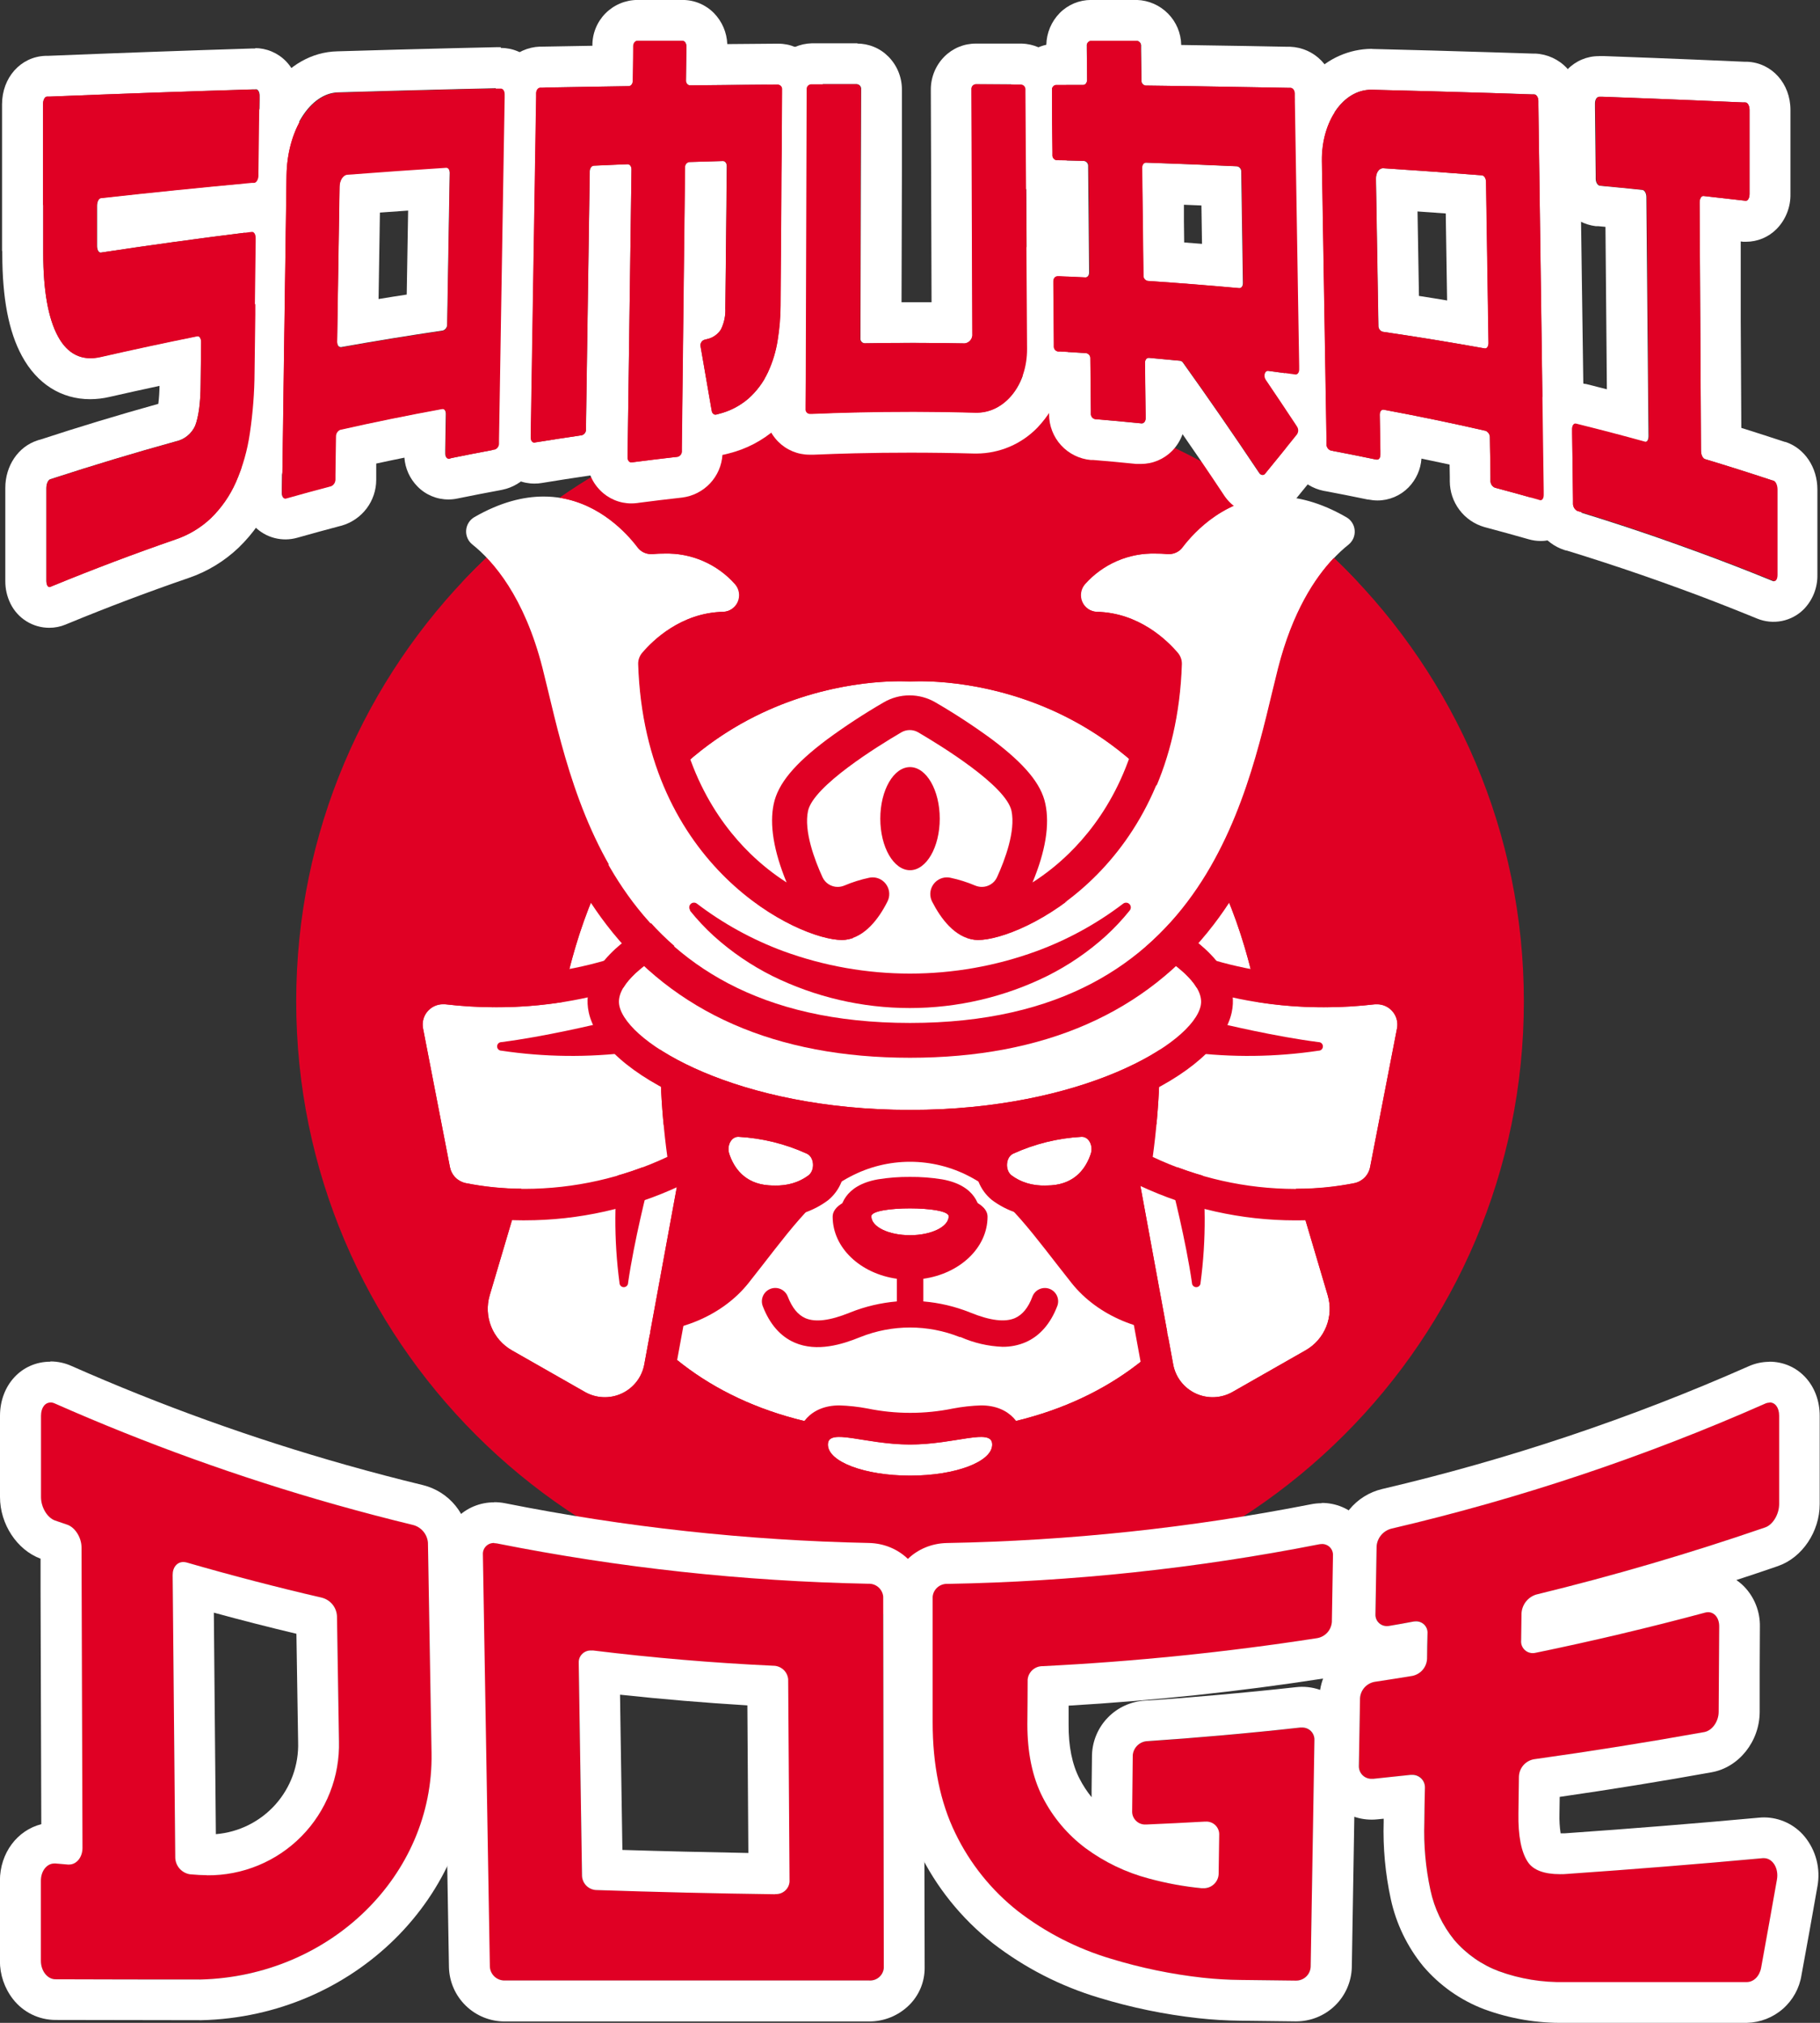 <svg width="81" height="90" viewBox="0 0 81 90" fill="none" xmlns="http://www.w3.org/2000/svg">
<rect x="0" y="0" width="81" height="90" fill="#333333" stroke="none"/>
<g clip-path="url(#clip0)">
<path d="M40.501 71.837C55.589 71.837 67.82 59.622 67.82 44.553C67.82 29.485 55.589 17.27 40.501 17.27C25.413 17.27 13.183 29.485 13.183 44.553C13.183 59.622 25.413 71.837 40.501 71.837Z" fill="#E00024"/>
<path d="M55.807 49.158C55.807 57.469 50.494 63.75 40.501 63.75C30.507 63.75 25.194 57.469 25.194 49.158C25.194 40.846 32.047 35.216 40.501 35.216C48.955 35.216 55.807 40.846 55.807 49.158Z" fill="white"/>
<path d="M40.501 35.216C48.955 35.216 55.807 40.846 55.807 49.158C55.807 57.469 50.495 63.75 40.501 63.75C30.507 63.75 25.194 57.469 25.194 49.158C25.194 40.846 32.047 35.216 40.501 35.216ZM40.501 33.813C35.993 33.813 31.819 35.306 28.747 38.019C25.55 40.843 23.79 44.798 23.79 49.158C23.79 58.874 30.35 65.153 40.501 65.153C50.652 65.153 57.212 58.874 57.212 49.158C57.212 44.798 55.451 40.843 52.255 38.019C49.183 35.306 45.009 33.813 40.501 33.813Z" fill="#E00024"/>
<path d="M55.807 49.158C55.807 57.469 50.494 63.75 40.501 63.75C30.507 63.75 25.194 57.469 25.194 49.158C25.194 40.846 32.047 35.216 40.501 35.216C48.955 35.216 55.807 40.846 55.807 49.158Z" fill="white"/>
<path d="M40.501 35.216C48.955 35.216 55.807 40.846 55.807 49.158C55.807 57.469 50.495 63.75 40.501 63.75C30.507 63.75 25.194 57.469 25.194 49.158C25.194 40.846 32.047 35.216 40.501 35.216ZM40.501 33.813C35.993 33.813 31.819 35.306 28.747 38.019C25.55 40.843 23.79 44.798 23.79 49.158C23.79 58.874 30.35 65.153 40.501 65.153C50.652 65.153 57.212 58.874 57.212 49.158C57.212 44.798 55.451 40.843 52.255 38.019C49.183 35.306 45.009 33.813 40.501 33.813Z" fill="#E00024"/>
<path d="M46.715 57.345C46.643 57.317 46.565 57.304 46.487 57.306C46.409 57.308 46.333 57.325 46.261 57.357C46.19 57.388 46.126 57.434 46.072 57.49C46.019 57.547 45.977 57.613 45.949 57.686C45.764 58.188 45.498 58.503 45.165 58.648C44.723 58.833 44.079 58.761 43.2 58.405L43.154 58.386C42.495 58.125 41.801 57.962 41.094 57.903V56.936C41.095 56.922 41.095 56.908 41.094 56.895C42.716 56.667 43.951 55.518 43.951 54.132C43.951 52.584 37.058 52.584 37.058 54.132C37.058 55.518 38.293 56.667 39.915 56.895C39.915 56.91 39.915 56.923 39.915 56.936V57.903C39.204 57.964 38.505 58.128 37.843 58.392L37.813 58.405C36.93 58.761 36.286 58.838 35.844 58.648C35.511 58.503 35.255 58.188 35.06 57.686C35.003 57.539 34.89 57.42 34.746 57.355C34.602 57.291 34.438 57.287 34.29 57.343C34.142 57.4 34.023 57.513 33.959 57.657C33.895 57.801 33.89 57.965 33.947 58.112C34.255 58.914 34.733 59.461 35.364 59.735C36.364 60.169 37.492 59.811 38.256 59.502L38.289 59.489C39.71 58.922 41.294 58.922 42.714 59.489H42.729H42.753C43.342 59.75 43.975 59.897 44.619 59.922C44.97 59.926 45.318 59.857 45.641 59.72C46.272 59.446 46.754 58.9 47.059 58.097C47.111 57.952 47.104 57.792 47.04 57.652C46.976 57.511 46.859 57.401 46.715 57.345Z" fill="#E00024"/>
<path d="M54.657 44.315C51.873 39.803 46.577 37.053 40.501 37.053C34.426 37.053 29.129 39.797 26.345 44.309C25.576 46.061 25.184 47.954 25.195 49.867C25.195 53.428 26.172 56.702 28.074 59.279C30.153 59.383 32.155 58.538 33.311 57.087C34.999 54.962 36.155 53.223 37.845 52.348C38.663 51.916 39.575 51.69 40.501 51.69C41.427 51.69 42.339 51.916 43.158 52.348C44.848 53.223 46.003 54.962 47.693 57.087C48.849 58.54 50.847 59.383 52.929 59.279C54.83 56.702 55.808 53.428 55.808 49.867C55.818 47.956 55.426 46.065 54.657 44.315Z" fill="#E00024"/>
<path d="M42.222 54.114C42.222 54.579 41.453 54.957 40.501 54.957C39.549 54.957 38.779 54.586 38.779 54.114C38.779 53.641 42.222 53.649 42.222 54.114Z" fill="white"/>
<path d="M40.501 53.764C41.362 53.764 42.222 53.88 42.222 54.114C42.222 54.579 41.453 54.957 40.501 54.957C39.549 54.957 38.779 54.586 38.779 54.114C38.779 53.88 39.64 53.764 40.501 53.764ZM40.501 52.363C40.021 52.359 39.542 52.395 39.069 52.472C37.54 52.746 37.375 53.712 37.375 54.114C37.375 55.411 38.69 56.357 40.501 56.357C42.312 56.357 43.627 55.414 43.627 54.114C43.627 53.712 43.462 52.746 41.933 52.472C41.46 52.395 40.98 52.359 40.501 52.363Z" fill="#E00024"/>
<path d="M32.867 50.579C33.919 50.637 34.951 50.892 35.91 51.329C36.24 51.481 36.281 52.055 35.988 52.291C35.642 52.561 35.086 52.8 34.212 52.737C33.116 52.659 32.652 51.928 32.455 51.335C32.339 50.971 32.55 50.568 32.867 50.579Z" fill="white"/>
<path d="M32.849 50.579H32.867C33.919 50.637 34.951 50.892 35.909 51.329C36.24 51.481 36.281 52.055 35.987 52.291C35.553 52.609 35.023 52.77 34.485 52.746C34.398 52.746 34.299 52.746 34.212 52.737C33.116 52.659 32.652 51.928 32.455 51.335C32.335 50.964 32.541 50.579 32.849 50.579ZM32.849 49.176C32.563 49.177 32.283 49.246 32.03 49.377C31.777 49.509 31.56 49.699 31.396 49.932C31.206 50.197 31.083 50.503 31.035 50.826C30.988 51.148 31.018 51.477 31.123 51.785C31.587 53.182 32.676 54.041 34.112 54.143C34.238 54.143 34.362 54.156 34.483 54.156C35.336 54.178 36.171 53.912 36.854 53.401C37.117 53.186 37.321 52.908 37.448 52.593C37.574 52.278 37.618 51.936 37.575 51.6C37.543 51.273 37.427 50.959 37.238 50.69C37.05 50.421 36.794 50.205 36.498 50.064C35.378 49.551 34.171 49.253 32.941 49.185L32.849 49.176Z" fill="#E00024"/>
<path d="M48.135 50.579C47.083 50.637 46.051 50.892 45.092 51.329C44.762 51.481 44.721 52.055 45.014 52.291C45.359 52.561 45.916 52.8 46.791 52.737C47.886 52.659 48.35 51.928 48.546 51.335C48.663 50.971 48.452 50.568 48.135 50.579Z" fill="white"/>
<path d="M48.153 50.579C48.461 50.579 48.667 50.973 48.546 51.334C48.35 51.927 47.886 52.659 46.79 52.737C46.695 52.737 46.604 52.746 46.517 52.746C45.979 52.77 45.449 52.609 45.014 52.291C44.716 52.055 44.762 51.481 45.092 51.329C46.051 50.892 47.083 50.637 48.135 50.579H48.153ZM48.153 49.176H48.059C46.828 49.244 45.622 49.542 44.502 50.054C44.205 50.196 43.95 50.412 43.761 50.681C43.572 50.95 43.456 51.263 43.424 51.59C43.382 51.927 43.426 52.269 43.552 52.584C43.678 52.899 43.883 53.177 44.146 53.391C44.829 53.902 45.664 54.169 46.517 54.147C46.639 54.147 46.764 54.147 46.888 54.134C48.324 54.032 49.413 53.172 49.877 51.775C49.982 51.467 50.012 51.138 49.964 50.816C49.917 50.494 49.793 50.188 49.604 49.923C49.44 49.69 49.223 49.499 48.97 49.368C48.717 49.236 48.436 49.167 48.151 49.167L48.153 49.176Z" fill="#E00024"/>
<path d="M40.501 30.322C40.501 30.322 27.344 29.29 24.797 45.804L40.501 44.589L56.205 45.804C53.657 29.29 40.501 30.322 40.501 30.322Z" fill="white"/>
<path d="M40.955 30.311C43.295 30.311 53.941 31.127 56.204 45.804L40.501 44.589L24.797 45.804C27.061 31.125 37.709 30.311 40.046 30.311C40.338 30.311 40.501 30.322 40.501 30.322C40.501 30.322 40.662 30.311 40.955 30.311ZM40.955 28.909C40.751 28.909 40.597 28.909 40.501 28.918C40.404 28.927 40.25 28.909 40.046 28.909C37.698 28.909 25.858 29.713 23.41 45.584C23.379 45.783 23.391 45.988 23.447 46.182C23.502 46.377 23.599 46.557 23.731 46.711C23.863 46.864 24.026 46.987 24.21 47.072C24.395 47.156 24.595 47.2 24.797 47.199H24.905L40.501 45.995L56.097 47.203H56.204C56.407 47.203 56.607 47.16 56.791 47.075C56.975 46.991 57.139 46.868 57.271 46.714C57.403 46.561 57.499 46.38 57.555 46.186C57.611 45.991 57.623 45.787 57.592 45.587C55.143 29.709 43.308 28.912 40.955 28.912V28.909Z" fill="#E00024"/>
<path d="M30.609 50.158L28.674 60.702C28.623 60.983 28.505 61.246 28.33 61.472C28.155 61.697 27.929 61.878 27.67 61.998C27.411 62.118 27.128 62.175 26.842 62.163C26.557 62.151 26.279 62.072 26.031 61.931L22.779 60.078C22.363 59.84 22.04 59.47 21.861 59.026C21.682 58.582 21.658 58.091 21.794 57.632L24.228 49.424L30.609 50.158Z" fill="white"/>
<path d="M24.228 49.424L30.61 50.165L28.675 60.709C28.622 60.989 28.504 61.253 28.329 61.477C28.154 61.702 27.927 61.882 27.669 62.001C27.41 62.121 27.126 62.177 26.841 62.164C26.556 62.152 26.279 62.072 26.031 61.93L22.779 60.078C22.363 59.84 22.04 59.47 21.861 59.026C21.682 58.582 21.659 58.091 21.794 57.632L24.228 49.424ZM24.228 48.022C23.925 48.022 23.631 48.12 23.389 48.301C23.146 48.482 22.969 48.736 22.883 49.026L20.451 57.236C20.223 57.997 20.26 58.813 20.557 59.551C20.854 60.288 21.393 60.903 22.085 61.295L25.339 63.148C25.782 63.4 26.278 63.544 26.788 63.565C27.297 63.586 27.804 63.485 28.266 63.27C28.728 63.055 29.131 62.733 29.443 62.33C29.754 61.927 29.964 61.455 30.055 60.954L31.992 50.41C32.027 50.221 32.022 50.027 31.979 49.84C31.935 49.653 31.854 49.477 31.739 49.322C31.625 49.168 31.48 49.039 31.313 48.943C31.147 48.847 30.962 48.786 30.771 48.765L24.388 48.024C24.334 48.021 24.28 48.021 24.226 48.024L24.228 48.022Z" fill="#E00024"/>
<path d="M50.276 50.158L52.213 60.702C52.264 60.983 52.382 61.246 52.556 61.472C52.731 61.697 52.957 61.878 53.216 61.998C53.474 62.118 53.758 62.175 54.043 62.163C54.328 62.151 54.606 62.072 54.854 61.931L58.106 60.078C58.523 59.841 58.847 59.47 59.025 59.026C59.204 58.582 59.227 58.091 59.091 57.632L56.659 49.424L50.276 50.158Z" fill="white"/>
<path d="M56.659 49.424L59.091 57.632C59.227 58.091 59.204 58.582 59.025 59.026C58.846 59.47 58.522 59.841 58.106 60.078L54.854 61.931C54.606 62.072 54.328 62.152 54.043 62.164C53.758 62.176 53.474 62.119 53.215 61.999C52.956 61.879 52.73 61.698 52.556 61.472C52.381 61.247 52.263 60.983 52.212 60.702L50.276 50.158L56.659 49.417V49.424ZM56.659 48.014C56.607 48.014 56.553 48.014 56.498 48.014L50.114 48.755C49.923 48.778 49.739 48.838 49.572 48.934C49.406 49.031 49.261 49.16 49.147 49.314C49.032 49.468 48.951 49.644 48.907 49.831C48.864 50.018 48.859 50.212 48.893 50.401L50.83 60.954C50.921 61.455 51.132 61.927 51.443 62.331C51.755 62.734 52.159 63.056 52.621 63.271C53.084 63.486 53.591 63.587 54.1 63.566C54.61 63.544 55.107 63.401 55.55 63.148L58.802 61.295C59.494 60.904 60.033 60.289 60.33 59.551C60.627 58.813 60.664 57.997 60.436 57.236L58.004 49.026C57.918 48.736 57.741 48.482 57.498 48.301C57.256 48.12 56.962 48.022 56.659 48.022V48.014Z" fill="#E00024"/>
<path d="M28.932 52.431C28.804 52.926 28.226 55.188 27.953 57.078C27.953 57.129 27.933 57.177 27.897 57.213C27.861 57.249 27.812 57.269 27.762 57.269C27.711 57.269 27.663 57.249 27.627 57.213C27.591 57.177 27.571 57.129 27.571 57.078C27.315 55.156 27.325 53.208 27.6 51.288C27.603 51.25 27.616 51.214 27.64 51.184C27.664 51.154 27.696 51.132 27.732 51.121C27.769 51.111 27.808 51.111 27.844 51.123C27.88 51.135 27.912 51.158 27.934 51.188L28.89 52.259C28.911 52.282 28.926 52.31 28.933 52.34C28.941 52.37 28.94 52.401 28.932 52.431Z" fill="#E00024"/>
<path d="M52.069 52.431C52.197 52.926 52.776 55.188 53.049 57.078C53.049 57.129 53.069 57.177 53.105 57.213C53.141 57.249 53.189 57.269 53.24 57.269C53.291 57.269 53.339 57.249 53.375 57.213C53.411 57.177 53.431 57.129 53.431 57.078C53.687 55.156 53.677 53.208 53.401 51.288C53.399 51.25 53.386 51.214 53.362 51.184C53.338 51.154 53.306 51.132 53.27 51.121C53.233 51.111 53.194 51.111 53.158 51.123C53.122 51.135 53.09 51.158 53.068 51.188L52.112 52.246C52.089 52.27 52.073 52.3 52.065 52.333C52.058 52.365 52.059 52.4 52.069 52.431Z" fill="#E00024"/>
<path d="M29.439 44.713C29.451 44.563 29.424 44.412 29.363 44.275C29.302 44.137 29.207 44.017 29.088 43.925C28.968 43.833 28.828 43.772 28.679 43.748C28.53 43.724 28.378 43.737 28.235 43.786L28.074 43.842C25.417 44.728 22.597 45.014 19.817 44.681C19.675 44.666 19.532 44.683 19.399 44.733C19.266 44.783 19.147 44.863 19.05 44.967C18.954 45.072 18.884 45.197 18.845 45.334C18.806 45.471 18.801 45.615 18.828 45.754L20.024 51.922C20.058 52.097 20.142 52.259 20.267 52.386C20.393 52.513 20.553 52.601 20.728 52.637C21.563 52.803 22.413 52.887 23.265 52.889C25.49 52.9 27.689 52.415 29.701 51.468C29.394 49.23 29.307 46.968 29.439 44.713Z" fill="white"/>
<path d="M28.537 43.736C28.662 43.738 28.785 43.765 28.898 43.815C29.012 43.866 29.114 43.939 29.199 44.031C29.283 44.122 29.348 44.23 29.389 44.347C29.431 44.464 29.448 44.589 29.439 44.713C29.306 46.969 29.394 49.233 29.701 51.472C27.717 52.405 25.552 52.891 23.36 52.895H23.265C22.413 52.893 21.563 52.809 20.727 52.643C20.552 52.606 20.392 52.519 20.267 52.392C20.142 52.264 20.058 52.103 20.024 51.928L18.828 45.761C18.802 45.631 18.805 45.496 18.838 45.367C18.87 45.238 18.931 45.118 19.015 45.015C19.1 44.912 19.206 44.829 19.326 44.771C19.446 44.714 19.578 44.684 19.711 44.683H19.817C20.566 44.77 21.32 44.813 22.074 44.813C24.113 44.821 26.139 44.494 28.072 43.846L28.233 43.79C28.33 43.755 28.432 43.736 28.535 43.736H28.537ZM28.535 42.336C28.273 42.336 28.012 42.381 27.764 42.469L27.617 42.519C25.83 43.118 23.957 43.421 22.072 43.414C21.371 43.414 20.671 43.373 19.974 43.292C19.886 43.282 19.797 43.277 19.709 43.277C19.369 43.278 19.033 43.354 18.726 43.5C18.418 43.645 18.147 43.857 17.931 44.12C17.715 44.382 17.56 44.689 17.476 45.018C17.393 45.347 17.383 45.691 17.448 46.025L18.644 52.194C18.73 52.641 18.946 53.053 19.266 53.377C19.586 53.701 19.995 53.922 20.442 54.014C21.366 54.198 22.306 54.292 23.248 54.295H23.352C25.754 54.296 28.126 53.766 30.298 52.743C30.567 52.617 30.79 52.408 30.933 52.148C31.077 51.888 31.134 51.589 31.096 51.294C30.802 49.145 30.717 46.974 30.843 44.809C30.865 44.493 30.822 44.177 30.716 43.878C30.61 43.58 30.445 43.306 30.229 43.075C30.013 42.843 29.752 42.658 29.462 42.531C29.171 42.404 28.858 42.339 28.541 42.337L28.535 42.336Z" fill="#E00024"/>
<path d="M51.563 44.713C51.552 44.563 51.578 44.412 51.639 44.275C51.7 44.137 51.795 44.017 51.915 43.925C52.034 43.833 52.174 43.772 52.323 43.748C52.472 43.724 52.624 43.737 52.767 43.786L52.928 43.842C55.585 44.728 58.406 45.014 61.187 44.681C61.328 44.666 61.471 44.684 61.604 44.734C61.737 44.783 61.856 44.864 61.952 44.968C62.048 45.073 62.119 45.198 62.157 45.335C62.196 45.471 62.202 45.615 62.174 45.754L60.978 51.922C60.944 52.097 60.86 52.259 60.735 52.386C60.609 52.513 60.449 52.601 60.275 52.637C59.439 52.803 58.589 52.887 57.737 52.889C55.513 52.9 53.315 52.415 51.303 51.468C51.608 49.23 51.695 46.968 51.563 44.713Z" fill="white"/>
<path d="M52.464 43.736C52.568 43.737 52.67 43.755 52.767 43.79L52.928 43.846C54.861 44.495 56.888 44.822 58.928 44.815C59.683 44.815 60.437 44.771 61.187 44.685H61.291C61.424 44.686 61.556 44.716 61.676 44.773C61.796 44.831 61.902 44.914 61.986 45.017C62.071 45.12 62.131 45.24 62.164 45.369C62.196 45.498 62.2 45.633 62.174 45.763L60.977 51.931C60.944 52.106 60.86 52.268 60.734 52.395C60.609 52.523 60.449 52.61 60.274 52.646C59.439 52.812 58.589 52.897 57.737 52.898H57.642C55.45 52.895 53.286 52.409 51.303 51.475C51.608 49.236 51.695 46.973 51.563 44.717C51.554 44.593 51.571 44.468 51.612 44.351C51.654 44.233 51.718 44.126 51.803 44.034C51.887 43.943 51.989 43.87 52.103 43.819C52.217 43.769 52.34 43.742 52.464 43.74V43.736ZM52.464 42.34C52.148 42.34 51.834 42.407 51.544 42.533C51.254 42.66 50.993 42.845 50.777 43.077C50.561 43.309 50.395 43.582 50.289 43.88C50.184 44.179 50.14 44.495 50.162 44.811C50.288 46.976 50.204 49.147 49.91 51.296C49.872 51.59 49.929 51.89 50.072 52.15C50.216 52.41 50.438 52.619 50.708 52.745C52.876 53.766 55.244 54.296 57.642 54.297H57.753C58.698 54.295 59.64 54.2 60.566 54.016C61.012 53.924 61.421 53.703 61.741 53.379C62.061 53.055 62.278 52.643 62.363 52.196L63.56 46.026C63.624 45.693 63.615 45.349 63.531 45.02C63.447 44.691 63.292 44.384 63.076 44.121C62.86 43.859 62.589 43.647 62.282 43.502C61.974 43.356 61.639 43.28 61.298 43.279C61.21 43.279 61.121 43.284 61.033 43.294C60.337 43.375 59.636 43.416 58.935 43.416C57.05 43.423 55.177 43.12 53.39 42.521L53.243 42.471C52.996 42.383 52.735 42.337 52.472 42.338L52.464 42.34Z" fill="#E00024"/>
<path d="M48.893 41.074L40.501 44.159L32.108 41.074C32.108 41.074 27.203 43.055 27.565 44.75C27.927 46.445 32.861 49.382 40.501 49.382C48.14 49.382 53.075 46.449 53.436 44.75C53.798 43.051 48.893 41.074 48.893 41.074Z" fill="white"/>
<path d="M32.108 41.074L40.501 44.159L48.894 41.074C48.894 41.074 53.798 43.054 53.437 44.75C53.075 46.445 48.142 49.382 40.501 49.382C32.86 49.382 27.927 46.449 27.565 44.75C27.203 43.051 32.108 41.074 32.108 41.074ZM32.108 39.671C31.928 39.671 31.749 39.706 31.582 39.773C30.687 40.145 29.819 40.578 28.984 41.07C28.189 41.548 25.762 43.001 26.202 45.039C26.794 47.818 32.695 50.782 40.51 50.782C48.326 50.782 54.227 47.818 54.819 45.039C55.255 43.001 52.83 41.548 52.036 41.07C51.202 40.578 50.334 40.145 49.439 39.773C49.115 39.643 48.755 39.638 48.428 39.757L40.501 42.666L32.593 39.757C32.438 39.7 32.274 39.671 32.108 39.671Z" fill="#E00024"/>
<path d="M59.909 23.006C58.757 22.344 57.73 22.092 56.832 22.092C54.606 22.092 53.168 23.649 52.63 24.358C52.56 24.451 52.469 24.526 52.365 24.577C52.261 24.628 52.147 24.654 52.031 24.653H51.96C51.775 24.636 51.611 24.629 51.446 24.629C50.853 24.612 50.263 24.725 49.718 24.961C49.173 25.197 48.686 25.549 48.293 25.992C48.2 26.098 48.14 26.227 48.118 26.365C48.096 26.503 48.114 26.644 48.169 26.772C48.224 26.901 48.314 27.011 48.429 27.09C48.544 27.17 48.68 27.215 48.819 27.221C50.71 27.258 51.973 28.518 52.415 29.038C52.537 29.177 52.603 29.356 52.6 29.541C52.311 38.597 45.462 41.821 43.544 41.821C43.488 41.821 43.433 41.818 43.378 41.811C42.516 41.702 41.894 40.885 41.507 40.114C41.449 40.002 41.421 39.877 41.426 39.751C41.43 39.624 41.467 39.502 41.532 39.394C41.598 39.285 41.69 39.196 41.8 39.133C41.909 39.071 42.033 39.037 42.16 39.036C42.214 39.036 42.268 39.042 42.321 39.053C42.698 39.133 43.066 39.249 43.421 39.399C43.516 39.439 43.618 39.46 43.722 39.46C43.863 39.46 44.002 39.42 44.121 39.344C44.24 39.269 44.335 39.16 44.395 39.032C44.753 38.248 45.23 36.972 45.041 36.081C44.803 34.969 41.926 33.191 40.883 32.581C40.77 32.516 40.642 32.482 40.512 32.482C40.382 32.482 40.254 32.516 40.141 32.581C39.099 33.191 36.221 34.962 35.984 36.081C35.798 36.972 36.271 38.248 36.63 39.032C36.689 39.16 36.784 39.269 36.904 39.344C37.023 39.42 37.161 39.46 37.303 39.46C37.406 39.46 37.508 39.439 37.603 39.399C37.958 39.249 38.327 39.133 38.703 39.053C38.757 39.042 38.811 39.036 38.865 39.036C38.991 39.037 39.115 39.071 39.225 39.133C39.335 39.196 39.427 39.285 39.492 39.394C39.557 39.502 39.594 39.624 39.599 39.751C39.603 39.877 39.575 40.002 39.518 40.114C39.125 40.881 38.509 41.702 37.646 41.811C37.591 41.818 37.536 41.821 37.481 41.821C35.563 41.821 28.714 38.599 28.424 29.541C28.421 29.356 28.488 29.177 28.61 29.038C29.059 28.509 30.315 27.258 32.205 27.221C32.345 27.215 32.48 27.17 32.595 27.09C32.71 27.011 32.8 26.901 32.855 26.772C32.91 26.644 32.928 26.503 32.906 26.365C32.884 26.227 32.824 26.098 32.732 25.992C32.338 25.549 31.852 25.197 31.307 24.961C30.762 24.725 30.172 24.612 29.578 24.629C29.413 24.629 29.242 24.629 29.064 24.653H28.994C28.878 24.654 28.763 24.628 28.659 24.577C28.555 24.526 28.465 24.451 28.395 24.358C27.857 23.649 26.423 22.092 24.193 22.092C23.295 22.092 22.267 22.344 21.115 23.006C21.01 23.066 20.922 23.152 20.857 23.255C20.793 23.357 20.755 23.474 20.746 23.595C20.737 23.716 20.759 23.837 20.808 23.948C20.857 24.059 20.933 24.156 21.028 24.23C21.944 24.96 23.334 26.537 24.146 29.728C25.434 34.793 27.014 45.504 40.523 45.504C54.032 45.504 55.613 34.793 56.9 29.728C57.713 26.537 59.102 24.96 60.019 24.23C60.113 24.154 60.187 24.055 60.235 23.944C60.282 23.832 60.301 23.71 60.29 23.589C60.28 23.468 60.239 23.352 60.173 23.25C60.106 23.148 60.016 23.064 59.909 23.006Z" fill="white"/>
<path d="M59.362 24.825C58.518 25.709 57.52 27.221 56.878 29.737C55.59 34.802 54.01 45.513 40.501 45.513C26.992 45.513 25.411 34.802 24.124 29.737C23.482 27.221 22.484 25.709 21.64 24.825C21.269 25.181 20.898 25.548 20.551 25.926C21.209 26.63 22.061 27.904 22.623 30.117C22.708 30.454 22.797 30.821 22.89 31.21C23.565 34.024 24.491 37.88 26.983 41.133C29.991 45.065 34.54 47.062 40.501 47.062C46.461 47.062 51.01 45.069 54.019 41.133C56.51 37.878 57.436 34.024 58.111 31.21C58.204 30.821 58.297 30.454 58.379 30.117C58.935 27.906 59.792 26.63 60.451 25.926C60.096 25.538 59.735 25.172 59.362 24.825Z" fill="#E00024"/>
<path d="M28.372 24.358C28.442 24.451 28.532 24.526 28.637 24.577C28.741 24.628 28.855 24.654 28.971 24.653H29.042C29.227 24.636 29.39 24.629 29.556 24.629C30.149 24.612 30.739 24.725 31.284 24.961C31.829 25.197 32.316 25.549 32.709 25.993C32.801 26.098 32.862 26.227 32.884 26.365C32.906 26.503 32.888 26.644 32.833 26.772C32.778 26.901 32.688 27.011 32.572 27.09C32.457 27.17 32.322 27.215 32.182 27.221C30.292 27.258 29.029 28.518 28.587 29.038C28.465 29.177 28.399 29.356 28.402 29.541C28.691 38.599 35.54 41.821 37.458 41.821C37.514 41.821 37.569 41.818 37.623 41.812C38.486 41.702 39.108 40.885 39.495 40.114C39.553 40.002 39.581 39.877 39.576 39.751C39.572 39.624 39.535 39.502 39.469 39.394C39.404 39.286 39.312 39.196 39.202 39.133C39.093 39.071 38.969 39.037 38.842 39.036C38.788 39.036 38.734 39.042 38.681 39.053C38.304 39.133 37.936 39.249 37.581 39.399C37.486 39.439 37.383 39.46 37.28 39.46C37.139 39.461 37 39.42 36.881 39.344C36.762 39.269 36.667 39.16 36.607 39.032C36.249 38.249 35.772 36.972 35.961 36.081C36.199 34.969 39.076 33.191 40.119 32.581C40.231 32.516 40.359 32.482 40.49 32.482C40.62 32.482 40.748 32.516 40.861 32.581C41.903 33.191 44.781 34.962 45.018 36.081C45.203 36.972 44.73 38.249 44.372 39.032C44.313 39.16 44.218 39.269 44.098 39.344C43.979 39.42 43.84 39.461 43.699 39.46C43.596 39.46 43.494 39.439 43.398 39.399C43.044 39.249 42.675 39.133 42.298 39.053C42.245 39.042 42.191 39.036 42.137 39.036C42.011 39.037 41.887 39.071 41.777 39.133C41.667 39.196 41.575 39.286 41.51 39.394C41.444 39.502 41.408 39.624 41.403 39.751C41.399 39.877 41.426 40.002 41.484 40.114C41.877 40.881 42.493 41.702 43.356 41.812C43.411 41.818 43.466 41.821 43.521 41.821C45.439 41.821 52.288 38.597 52.578 29.541C52.581 29.356 52.514 29.177 52.392 29.038C51.943 28.509 50.687 27.258 48.797 27.221C48.657 27.215 48.522 27.17 48.407 27.09C48.292 27.011 48.202 26.901 48.146 26.772C48.091 26.644 48.074 26.503 48.096 26.365C48.117 26.227 48.178 26.098 48.27 25.993C48.664 25.549 49.15 25.197 49.695 24.961C50.24 24.725 50.83 24.612 51.424 24.629C51.589 24.629 51.76 24.629 51.938 24.653H52.008C52.124 24.654 52.239 24.628 52.343 24.577C52.447 24.526 52.537 24.451 52.607 24.358C53.082 23.73 54.262 22.439 56.075 22.152C55.518 21.765 54.945 21.396 54.358 21.051C53.311 21.515 52.384 22.212 51.648 23.089C51.572 23.089 51.498 23.089 51.424 23.089C50.611 23.072 49.805 23.231 49.061 23.556C48.316 23.881 47.652 24.363 47.112 24.97C46.822 25.297 46.632 25.701 46.564 26.133C46.495 26.565 46.552 27.007 46.727 27.408C46.898 27.808 47.182 28.15 47.544 28.392C47.907 28.634 48.331 28.766 48.767 28.772C49.815 28.792 50.596 29.404 51.01 29.822C50.793 33.993 49.032 36.553 47.572 37.974C47.078 38.457 46.535 38.889 45.953 39.262C46.532 37.873 46.723 36.698 46.524 35.764C46.339 34.871 45.597 33.989 44.163 32.907C43.35 32.31 42.506 31.757 41.634 31.251C41.284 31.046 40.886 30.938 40.48 30.938C40.075 30.938 39.676 31.046 39.327 31.251C38.454 31.757 37.61 32.31 36.798 32.907C35.355 33.989 34.626 34.871 34.436 35.764C34.238 36.69 34.436 37.873 35.008 39.262C34.426 38.889 33.883 38.457 33.388 37.974C31.928 36.551 30.168 33.991 29.951 29.822C30.364 29.404 31.145 28.792 32.194 28.772C32.629 28.766 33.054 28.634 33.416 28.392C33.779 28.15 34.063 27.808 34.234 27.408C34.409 27.007 34.465 26.565 34.397 26.133C34.329 25.701 34.138 25.297 33.848 24.97C33.312 24.363 32.651 23.881 31.91 23.555C31.169 23.229 30.365 23.067 29.556 23.082C29.481 23.082 29.407 23.082 29.331 23.082C28.595 22.205 27.668 21.508 26.621 21.044C26.035 21.388 25.463 21.757 24.905 22.144C26.717 22.439 27.897 23.73 28.372 24.358Z" fill="#E00024"/>
<path d="M44.157 64.272C44.157 65.036 42.521 65.654 40.501 65.654C38.48 65.654 36.844 65.036 36.844 64.272C36.844 63.509 38.48 64.272 40.501 64.272C42.521 64.272 44.157 63.509 44.157 64.272Z" fill="white"/>
<path d="M43.654 63.93C43.977 63.93 44.161 64.015 44.161 64.272C44.161 65.036 42.525 65.654 40.505 65.654C38.484 65.654 36.848 65.036 36.848 64.272C36.848 64.015 37.034 63.93 37.355 63.93C37.991 63.93 39.163 64.263 40.508 64.263C41.853 64.263 43.022 63.931 43.662 63.93H43.654ZM43.662 62.529C43.245 62.543 42.831 62.589 42.421 62.666C41.161 62.925 39.862 62.925 38.603 62.666C38.193 62.589 37.779 62.543 37.362 62.529C36.048 62.529 35.451 63.433 35.451 64.272C35.451 66.195 37.993 67.052 40.512 67.052C43.031 67.052 45.573 66.192 45.573 64.272C45.573 63.433 44.975 62.529 43.662 62.529Z" fill="#E00024"/>
<path d="M40.501 38.717C41.231 38.717 41.824 37.69 41.824 36.424C41.824 35.157 41.231 34.13 40.501 34.13C39.77 34.13 39.178 35.157 39.178 36.424C39.178 37.69 39.77 38.717 40.501 38.717Z" fill="#E00024"/>
<path d="M30.717 40.498C30.687 40.457 30.672 40.407 30.676 40.356C30.679 40.306 30.701 40.258 30.737 40.222C30.773 40.186 30.82 40.164 30.871 40.161C30.921 40.157 30.972 40.171 31.012 40.201C32.182 41.093 33.478 41.806 34.858 42.317C38.499 43.65 42.496 43.65 46.137 42.317C47.52 41.808 48.818 41.095 49.99 40.203C50.031 40.173 50.081 40.159 50.132 40.163C50.183 40.166 50.23 40.188 50.266 40.224C50.302 40.26 50.323 40.308 50.327 40.358C50.33 40.409 50.316 40.459 50.285 40.5L50.274 40.514C49.949 40.919 49.593 41.298 49.209 41.648C48.428 42.354 47.554 42.95 46.612 43.421C44.709 44.361 42.614 44.85 40.49 44.85C38.367 44.85 36.272 44.361 34.368 43.421C33.427 42.949 32.553 42.353 31.771 41.648C31.387 41.298 31.032 40.919 30.706 40.514L30.717 40.498Z" fill="#E00024"/>
<path d="M26.983 45.463C26.485 45.584 24.211 46.125 22.315 46.366C22.264 46.366 22.216 46.386 22.18 46.422C22.144 46.457 22.124 46.506 22.124 46.556C22.124 46.607 22.144 46.656 22.18 46.691C22.216 46.727 22.264 46.747 22.315 46.747C24.236 47.034 26.187 47.056 28.114 46.812C28.152 46.811 28.189 46.797 28.22 46.774C28.25 46.751 28.273 46.718 28.284 46.682C28.296 46.645 28.295 46.606 28.283 46.57C28.272 46.533 28.249 46.502 28.218 46.479L27.161 45.508C27.137 45.486 27.109 45.47 27.078 45.462C27.046 45.454 27.014 45.455 26.983 45.463Z" fill="#E00024"/>
<path d="M54.019 45.463C54.516 45.584 56.79 46.125 58.686 46.366C58.737 46.366 58.786 46.386 58.822 46.422C58.857 46.457 58.877 46.506 58.877 46.556C58.877 46.607 58.857 46.656 58.822 46.691C58.786 46.727 58.737 46.747 58.686 46.747C56.766 47.034 54.814 47.056 52.887 46.812C52.849 46.811 52.812 46.797 52.782 46.774C52.751 46.751 52.729 46.718 52.717 46.682C52.706 46.645 52.706 46.606 52.718 46.57C52.73 46.533 52.753 46.502 52.783 46.479L53.841 45.508C53.864 45.486 53.893 45.47 53.924 45.462C53.955 45.454 53.988 45.455 54.019 45.463Z" fill="#E00024"/>
<path d="M2.204 4.297H2.091C1.992 4.297 1.915 4.452 1.915 4.636V9.114H1.926V11.285C1.926 12.921 2.146 14.168 2.579 14.965C3.011 15.761 3.651 16.076 4.469 15.891C5.9 15.565 7.337 15.256 8.78 14.965C8.877 14.944 8.953 15.063 8.951 15.226L8.931 17.096C8.931 17.918 8.84 18.537 8.688 18.948C8.609 19.125 8.489 19.28 8.338 19.402C8.188 19.524 8.011 19.608 7.821 19.649C5.985 20.155 4.16 20.705 2.347 21.299L2.237 21.335C2.143 21.366 2.067 21.538 2.067 21.722V21.935C2.067 23.17 2.067 24.405 2.067 25.64V25.855C2.067 26.041 2.143 26.154 2.235 26.115L2.345 26.07C4.152 25.329 5.975 24.64 7.816 24.003C8.401 23.805 8.936 23.484 9.385 23.06C9.855 22.602 10.232 22.06 10.498 21.461C10.805 20.761 11.014 20.023 11.121 19.267C11.254 18.372 11.324 17.469 11.329 16.564L11.363 14.003V13.533H11.344C11.355 12.61 11.367 11.688 11.379 10.767C11.379 10.705 11.379 10.644 11.379 10.581C11.379 10.424 11.303 10.305 11.207 10.318L11.094 10.331C8.881 10.604 6.677 10.907 4.48 11.241C4.387 11.254 4.313 11.126 4.311 10.957V10.93C4.311 10.338 4.311 9.749 4.311 9.158C4.311 8.982 4.391 8.83 4.488 8.819C6.714 8.572 8.952 8.345 11.201 8.137H11.316C11.413 8.128 11.492 7.993 11.502 7.835C11.502 7.774 11.502 7.713 11.502 7.65C11.515 6.583 11.529 5.515 11.543 4.447C11.543 4.386 11.543 4.323 11.543 4.261C11.543 4.104 11.468 3.978 11.37 3.982H11.257C8.244 4.068 5.227 4.173 2.204 4.297Z" fill="#E00024"/>
<path d="M11.385 3.969C11.481 3.969 11.555 4.093 11.554 4.248C11.554 4.309 11.554 4.372 11.554 4.434C11.541 5.501 11.528 6.569 11.513 7.637C11.513 7.7 11.513 7.761 11.513 7.822C11.513 7.98 11.431 8.115 11.327 8.124H11.212C8.968 8.328 6.73 8.555 4.499 8.806C4.402 8.817 4.322 8.969 4.322 9.145C4.322 9.736 4.322 10.325 4.322 10.916V10.954C4.322 11.115 4.391 11.237 4.478 11.237H4.495C6.69 10.903 8.895 10.6 11.108 10.327L11.222 10.314H11.235C11.325 10.314 11.396 10.429 11.394 10.579C11.394 10.642 11.394 10.703 11.394 10.764C11.383 11.687 11.371 12.609 11.359 13.531H11.377V14.001L11.344 16.562C11.334 17.468 11.259 18.372 11.121 19.267C11.013 20.021 10.802 20.757 10.494 21.455C10.229 22.054 9.851 22.597 9.381 23.054C8.933 23.478 8.397 23.8 7.812 23.997C5.972 24.633 4.148 25.322 2.341 26.065L2.232 26.109C2.22 26.112 2.208 26.112 2.196 26.109C2.12 26.109 2.063 26.002 2.063 25.842V25.627C2.063 24.392 2.063 23.157 2.063 21.922V21.709C2.063 21.523 2.139 21.353 2.233 21.322L2.343 21.286C4.16 20.696 5.986 20.146 7.821 19.637C8.011 19.597 8.188 19.513 8.338 19.391C8.489 19.269 8.608 19.114 8.687 18.937C8.84 18.535 8.923 17.916 8.93 17.084L8.951 15.215C8.951 15.063 8.886 14.952 8.801 14.952H8.778C7.335 15.24 5.898 15.548 4.467 15.878C4.319 15.913 4.167 15.931 4.014 15.932C3.411 15.932 2.929 15.613 2.577 14.959C2.144 14.162 1.924 12.921 1.924 11.28V9.117H1.914V4.639C1.914 4.454 1.992 4.304 2.091 4.3H2.204C5.22 4.177 8.242 4.069 11.268 3.976H11.381L11.385 3.969ZM11.381 2.158H11.209C8.188 2.253 5.133 2.362 2.118 2.485H2.1H2.013C0.918 2.527 0.091 3.454 0.091 4.639V11.165H0.102V11.291C0.102 13.27 0.388 14.755 0.974 15.835C1.645 17.077 2.725 17.761 4.013 17.761C4.302 17.76 4.591 17.726 4.873 17.66C5.615 17.491 6.357 17.327 7.099 17.168C7.097 17.435 7.079 17.703 7.046 17.968C5.276 18.461 3.502 18.998 1.768 19.567H1.751L1.657 19.599C0.809 19.876 0.236 20.725 0.236 21.711V25.848C0.233 26.199 0.313 26.547 0.469 26.861C0.627 27.182 0.872 27.452 1.175 27.641C1.479 27.83 1.829 27.931 2.187 27.932C2.438 27.933 2.686 27.884 2.918 27.788L3.001 27.753L3.027 27.743C4.786 27.017 6.593 26.335 8.396 25.715C9.228 25.431 9.987 24.97 10.622 24.364C11.259 23.748 11.771 23.017 12.132 22.209C12.507 21.36 12.765 20.465 12.9 19.547C13.046 18.565 13.123 17.575 13.13 16.582V15.934L13.155 14.022V13.751V13.551L13.182 11.368H13.164V10.787V10.601C13.176 10.122 13.025 9.653 12.737 9.269C13.086 8.873 13.28 8.365 13.284 7.837V7.652L13.307 6.057L13.327 4.447V4.261C13.333 3.978 13.283 3.696 13.179 3.432C13.076 3.167 12.921 2.926 12.724 2.722C12.544 2.537 12.328 2.391 12.09 2.291C11.852 2.191 11.597 2.14 11.338 2.14L11.381 2.158Z" fill="white"/>
<path d="M43.523 3.748H43.408C43.355 3.756 43.306 3.784 43.273 3.826C43.241 3.869 43.226 3.923 43.231 3.976C43.231 4.024 43.231 4.074 43.231 4.122C43.243 7.698 43.255 11.275 43.269 14.852C43.274 14.902 43.27 14.953 43.256 15.002C43.242 15.05 43.218 15.096 43.186 15.136C43.155 15.175 43.115 15.208 43.071 15.232C43.026 15.257 42.978 15.272 42.927 15.278C41.443 15.249 39.955 15.249 38.462 15.278C38.435 15.276 38.409 15.268 38.385 15.256C38.361 15.243 38.34 15.226 38.322 15.206C38.305 15.185 38.292 15.161 38.284 15.135C38.276 15.109 38.274 15.082 38.276 15.056C38.288 11.413 38.298 7.769 38.308 4.124V3.978C38.311 3.951 38.309 3.923 38.301 3.897C38.293 3.871 38.28 3.846 38.263 3.825C38.246 3.804 38.224 3.786 38.2 3.773C38.176 3.76 38.15 3.752 38.122 3.75H38.007H36.2H36.086C36.031 3.756 35.981 3.783 35.946 3.826C35.911 3.869 35.895 3.923 35.9 3.978V4.126L35.863 15.715C35.863 16.493 35.859 17.271 35.85 18.048C35.85 18.098 35.85 18.146 35.85 18.196C35.847 18.223 35.849 18.25 35.857 18.276C35.865 18.302 35.878 18.325 35.895 18.346C35.913 18.367 35.934 18.384 35.958 18.396C35.982 18.408 36.008 18.415 36.035 18.416H36.151C36.769 18.39 37.383 18.37 37.993 18.355C39.798 18.31 41.605 18.313 43.411 18.364C44.693 18.402 45.721 17.142 45.71 15.515L45.638 4.139C45.638 4.091 45.638 4.041 45.638 3.991C45.643 3.936 45.626 3.881 45.592 3.838C45.557 3.795 45.507 3.768 45.452 3.761H45.324L43.523 3.748Z" fill="#E00024"/>
<path d="M38.14 3.745C38.167 3.747 38.194 3.755 38.218 3.768C38.242 3.781 38.263 3.798 38.281 3.82C38.298 3.841 38.311 3.865 38.318 3.892C38.326 3.918 38.328 3.945 38.325 3.972V4.119C38.314 7.761 38.304 11.405 38.294 15.05C38.291 15.077 38.294 15.104 38.302 15.13C38.31 15.155 38.323 15.179 38.34 15.2C38.357 15.221 38.379 15.238 38.403 15.25C38.426 15.262 38.453 15.27 38.479 15.273C39.158 15.261 39.839 15.256 40.52 15.256C41.329 15.256 42.138 15.264 42.948 15.28C43.049 15.267 43.141 15.215 43.203 15.135C43.266 15.056 43.295 14.954 43.284 14.854C43.272 11.278 43.259 7.701 43.247 4.124C43.247 4.076 43.247 4.026 43.247 3.978C43.241 3.925 43.255 3.871 43.288 3.828C43.321 3.786 43.37 3.758 43.423 3.75H43.538H45.345H45.46C45.515 3.757 45.565 3.784 45.6 3.827C45.634 3.87 45.651 3.925 45.646 3.98C45.646 4.03 45.646 4.08 45.646 4.128L45.718 15.504C45.729 17.107 44.731 18.354 43.477 18.354H43.419C42.455 18.325 41.489 18.312 40.522 18.313C39.682 18.313 38.842 18.323 38.001 18.344C37.382 18.359 36.768 18.38 36.159 18.405H36.044C35.991 18.399 35.944 18.372 35.912 18.331C35.879 18.29 35.865 18.237 35.871 18.185C35.871 18.135 35.871 18.087 35.871 18.037C35.871 17.261 35.875 16.484 35.884 15.704L35.951 4.119V3.971C35.946 3.916 35.962 3.861 35.997 3.819C36.032 3.776 36.082 3.749 36.136 3.743H36.251H38.058H38.173L38.14 3.745ZM38.173 1.927H38.054H36.242H36.129C35.597 1.941 35.091 2.161 34.719 2.542C34.348 2.923 34.14 3.433 34.14 3.965V4.111L34.073 9.633L34.038 15.7V16.868V18.035V18.181C34.034 18.729 34.247 19.256 34.63 19.647C34.813 19.832 35.031 19.979 35.271 20.079C35.511 20.179 35.768 20.231 36.029 20.23H36.114H36.229C36.83 20.204 37.439 20.184 38.038 20.169C38.86 20.149 39.693 20.14 40.514 20.14C41.459 20.14 42.416 20.153 43.36 20.179H43.47C43.974 20.176 44.472 20.072 44.935 19.875C45.399 19.677 45.818 19.389 46.169 19.028C47.071 18.077 47.561 16.808 47.53 15.498L47.506 11.723L47.456 4.126V3.978C47.456 3.447 47.249 2.936 46.878 2.556C46.507 2.175 46.001 1.954 45.469 1.94H45.354H43.544H43.429C43.168 1.939 42.909 1.99 42.668 2.09C42.426 2.191 42.208 2.338 42.024 2.524C41.639 2.915 41.424 3.442 41.427 3.991V4.124L41.446 9.497L41.459 13.446C41.143 13.446 40.828 13.446 40.514 13.446H40.123L40.14 7.546V4.134V3.985C40.141 3.437 39.926 2.91 39.54 2.52C39.358 2.335 39.141 2.188 38.901 2.089C38.661 1.989 38.403 1.938 38.144 1.938L38.173 1.927Z" fill="white"/>
<path d="M20.377 3.982C18.607 4.025 16.837 4.073 15.069 4.126C13.817 4.152 12.78 5.803 12.752 7.808C12.711 10.671 12.671 13.534 12.631 16.397L12.592 19.267C12.58 20.101 12.568 20.934 12.557 21.768C12.557 21.829 12.557 21.89 12.557 21.953C12.557 22.107 12.631 22.211 12.728 22.183L12.841 22.152C13.436 21.983 14.031 21.82 14.627 21.665L14.742 21.633C14.802 21.605 14.851 21.559 14.884 21.503C14.917 21.447 14.932 21.381 14.928 21.316C14.928 21.259 14.928 21.2 14.928 21.14C14.937 20.573 14.945 20.004 14.954 19.438C14.95 19.373 14.965 19.309 14.998 19.253C15.031 19.197 15.081 19.153 15.139 19.126C16.647 18.785 18.162 18.477 19.684 18.2C19.783 18.183 19.861 18.283 19.857 18.424C19.857 18.959 19.84 19.493 19.831 20.029C19.831 20.084 19.831 20.14 19.831 20.195C19.831 20.336 19.907 20.434 20.004 20.414L20.095 20.379C20.699 20.256 21.302 20.138 21.909 20.025L22.024 20.004C22.081 19.983 22.13 19.945 22.163 19.894C22.196 19.843 22.213 19.783 22.209 19.723C22.209 19.669 22.209 19.615 22.209 19.562C22.22 18.82 22.233 18.079 22.246 17.338C22.26 16.487 22.274 15.637 22.287 14.787C22.332 12.159 22.375 9.529 22.417 6.898C22.432 6.048 22.446 5.198 22.46 4.349C22.46 4.293 22.46 4.239 22.46 4.186C22.46 4.048 22.386 3.939 22.289 3.941H22.174L20.377 3.982ZM20.024 7.704C19.987 9.949 19.949 12.196 19.911 14.442C19.915 14.503 19.9 14.564 19.866 14.615C19.832 14.666 19.783 14.704 19.725 14.724C18.204 14.944 16.689 15.191 15.178 15.465C15.08 15.482 15.004 15.374 15.006 15.224C15.04 12.923 15.076 10.621 15.114 8.319C15.114 8.034 15.271 7.789 15.457 7.776C16.919 7.664 18.382 7.561 19.846 7.467C19.95 7.454 20.026 7.563 20.024 7.704Z" fill="#E00024"/>
<path d="M22.299 3.939C22.395 3.939 22.471 4.048 22.468 4.183V4.347C22.453 5.195 22.439 6.045 22.425 6.896C22.382 9.524 22.338 12.154 22.295 14.785L22.254 17.336C22.241 18.077 22.228 18.819 22.217 19.56V19.721C22.22 19.781 22.204 19.841 22.171 19.892C22.137 19.943 22.089 19.982 22.032 20.002L21.917 20.023C21.31 20.136 20.707 20.254 20.102 20.377L19.987 20.401H19.963C19.878 20.401 19.813 20.308 19.815 20.18C19.815 20.125 19.815 20.069 19.815 20.014C19.824 19.478 19.833 18.945 19.841 18.409C19.841 18.279 19.778 18.183 19.692 18.183H19.668C18.147 18.463 16.632 18.772 15.123 19.109C15.064 19.136 15.015 19.18 14.982 19.236C14.949 19.292 14.933 19.356 14.938 19.421L14.912 21.123C14.912 21.183 14.912 21.242 14.912 21.299C14.916 21.365 14.9 21.43 14.867 21.486C14.834 21.543 14.785 21.588 14.726 21.616L14.611 21.648C14.016 21.803 13.421 21.966 12.825 22.135L12.711 22.166C12.702 22.168 12.692 22.168 12.682 22.166C12.6 22.166 12.539 22.07 12.541 21.933C12.541 21.872 12.541 21.811 12.541 21.748C12.552 20.914 12.564 20.08 12.576 19.247L12.615 16.38C12.656 13.517 12.696 10.654 12.736 7.791C12.763 5.786 13.8 4.135 15.053 4.109C16.82 4.056 18.589 4.008 20.36 3.965L22.165 3.924H22.282L22.299 3.939ZM15.147 15.445H15.168C16.678 15.175 18.193 14.928 19.715 14.704C19.772 14.684 19.822 14.645 19.855 14.594C19.889 14.543 19.905 14.483 19.9 14.422C19.94 12.176 19.977 9.93 20.013 7.683C20.013 7.546 19.943 7.439 19.85 7.439H19.841C18.378 7.531 16.915 7.635 15.451 7.748C15.266 7.761 15.112 8.006 15.108 8.291C15.072 10.593 15.037 12.895 15.001 15.196C15.001 15.337 15.066 15.439 15.153 15.439L15.147 15.445ZM22.288 2.099H22.245H22.132L20.323 2.14C18.555 2.183 16.767 2.231 15.01 2.284C12.721 2.338 10.964 4.693 10.929 7.756L10.843 13.848L10.819 16.371L10.801 17.788L10.78 19.239L10.762 20.553L10.745 21.74V21.926C10.737 22.202 10.785 22.478 10.885 22.735C10.986 22.993 11.138 23.228 11.331 23.426C11.574 23.672 11.878 23.849 12.213 23.936C12.547 24.024 12.899 24.02 13.231 23.925L13.34 23.895C13.923 23.73 14.513 23.569 15.095 23.415L15.208 23.386C15.651 23.258 16.04 22.99 16.317 22.623C16.594 22.255 16.744 21.808 16.744 21.348V21.162V20.625C17.163 20.534 17.581 20.446 17.998 20.362C18.033 20.843 18.238 21.296 18.576 21.64C18.755 21.825 18.971 21.972 19.208 22.072C19.446 22.172 19.701 22.223 19.959 22.222C20.092 22.222 20.223 22.209 20.353 22.181L20.464 22.159C21.052 22.039 21.651 21.922 22.245 21.813L22.358 21.79C22.828 21.694 23.251 21.439 23.555 21.068C23.86 20.696 24.026 20.232 24.028 19.752V19.591L24.039 18.906L24.063 17.366L24.106 14.815L24.154 11.841L24.235 6.926V6.555L24.273 4.385V4.222C24.278 3.945 24.229 3.669 24.127 3.411C24.026 3.153 23.874 2.917 23.681 2.718C23.499 2.532 23.282 2.384 23.042 2.283C22.802 2.182 22.544 2.131 22.284 2.131L22.288 2.099ZM16.908 9.458L18.164 9.369L18.101 13.106C17.684 13.169 17.266 13.236 16.848 13.305L16.872 11.765L16.908 9.458Z" fill="white"/>
<path d="M55.494 3.876C53.988 3.847 52.482 3.825 50.977 3.807C50.922 3.799 50.871 3.77 50.837 3.726C50.803 3.682 50.786 3.626 50.792 3.57L50.775 2.203C50.775 2.151 50.775 2.101 50.775 2.051C50.781 1.995 50.765 1.939 50.73 1.895C50.696 1.851 50.645 1.823 50.589 1.816H48.549C48.495 1.824 48.447 1.853 48.414 1.896C48.382 1.939 48.367 1.993 48.374 2.047C48.374 2.097 48.374 2.147 48.374 2.197C48.374 2.647 48.379 3.097 48.387 3.548C48.387 3.676 48.309 3.778 48.213 3.778H47.087H46.994C46.941 3.785 46.893 3.814 46.861 3.856C46.828 3.899 46.813 3.952 46.82 4.006C46.82 4.056 46.82 4.106 46.82 4.154C46.82 5.018 46.827 5.883 46.84 6.748V6.896C46.835 6.951 46.852 7.006 46.886 7.049C46.921 7.093 46.971 7.121 47.026 7.129H47.141C47.512 7.129 47.894 7.146 48.27 7.157C48.326 7.165 48.376 7.194 48.41 7.238C48.444 7.282 48.461 7.337 48.456 7.392L48.501 12.119C48.501 12.247 48.423 12.347 48.315 12.341L47.178 12.289H47.063C46.965 12.289 46.877 12.384 46.877 12.512V12.66C46.885 13.524 46.892 14.389 46.898 15.254C46.898 15.304 46.898 15.352 46.898 15.402C46.894 15.458 46.91 15.513 46.945 15.557C46.979 15.601 47.028 15.631 47.083 15.641H47.2L48.341 15.709C48.396 15.72 48.446 15.751 48.48 15.796C48.514 15.84 48.531 15.896 48.526 15.952L48.549 18.251V18.401C48.545 18.458 48.562 18.514 48.596 18.558C48.63 18.604 48.679 18.635 48.734 18.646L48.851 18.655C49.463 18.705 50.076 18.763 50.686 18.824L50.803 18.835C50.901 18.835 50.988 18.748 50.988 18.62C50.988 18.568 50.988 18.518 50.988 18.468L50.96 16.137C50.96 16.01 51.036 15.911 51.146 15.919C51.608 15.96 52.072 16.003 52.535 16.049C52.561 16.053 52.585 16.062 52.607 16.076C52.629 16.09 52.647 16.108 52.662 16.13C53.762 17.672 54.865 19.265 55.969 20.912L56.053 21.036C56.125 21.142 56.238 21.162 56.305 21.079L56.385 20.981C56.805 20.468 57.225 19.95 57.644 19.426L57.724 19.326C57.759 19.274 57.777 19.214 57.777 19.152C57.777 19.09 57.759 19.029 57.724 18.978C57.696 18.935 57.67 18.892 57.643 18.852C57.205 18.191 56.768 17.539 56.333 16.897C56.218 16.729 56.294 16.478 56.452 16.499C56.812 16.545 57.171 16.595 57.531 16.645L57.648 16.662C57.745 16.675 57.822 16.576 57.821 16.439C57.821 16.386 57.821 16.332 57.821 16.28C57.806 15.346 57.79 14.413 57.774 13.481C57.726 10.427 57.677 7.373 57.626 4.319C57.626 4.265 57.626 4.211 57.626 4.157C57.626 4.022 57.542 3.909 57.44 3.907H57.325L55.494 3.876ZM55.261 7.646C55.285 9.295 55.31 10.945 55.335 12.595C55.335 12.728 55.259 12.828 55.16 12.819C53.8 12.696 52.44 12.588 51.079 12.497C51.024 12.485 50.974 12.454 50.94 12.409C50.906 12.363 50.889 12.307 50.894 12.25C50.875 10.655 50.856 9.058 50.836 7.461C50.836 7.331 50.912 7.229 51.011 7.233C52.365 7.28 53.718 7.334 55.071 7.396C55.128 7.407 55.179 7.439 55.214 7.485C55.249 7.531 55.265 7.589 55.261 7.646Z" fill="#E00024"/>
<path d="M50.6 1.816C50.656 1.823 50.706 1.852 50.741 1.896C50.775 1.94 50.792 1.995 50.786 2.051C50.786 2.101 50.786 2.151 50.786 2.203L50.803 3.57C50.797 3.626 50.813 3.682 50.848 3.726C50.882 3.77 50.932 3.799 50.988 3.807C52.494 3.826 54 3.849 55.505 3.876L57.31 3.909H57.425C57.522 3.909 57.611 4.024 57.611 4.159C57.611 4.213 57.611 4.267 57.611 4.321C57.66 7.374 57.71 10.428 57.759 13.483C57.774 14.416 57.789 15.35 57.806 16.282C57.806 16.334 57.806 16.388 57.806 16.442C57.806 16.569 57.741 16.664 57.65 16.664H57.633L57.516 16.647C57.156 16.597 56.796 16.547 56.437 16.501H56.418C56.273 16.501 56.208 16.74 56.318 16.901C56.753 17.544 57.19 18.196 57.627 18.856L57.709 18.982C57.744 19.033 57.762 19.094 57.762 19.156C57.762 19.218 57.744 19.278 57.709 19.33L57.629 19.43C57.212 19.953 56.793 20.471 56.37 20.985L56.29 21.083C56.278 21.099 56.263 21.111 56.245 21.12C56.227 21.129 56.208 21.134 56.188 21.134C56.157 21.133 56.127 21.123 56.101 21.106C56.074 21.09 56.053 21.067 56.038 21.04L55.954 20.916C54.85 19.266 53.747 17.672 52.647 16.134C52.632 16.112 52.614 16.094 52.592 16.08C52.57 16.066 52.546 16.056 52.52 16.052C52.056 16.007 51.593 15.963 51.131 15.923H51.118C51.025 15.923 50.953 16.017 50.955 16.141L50.982 18.472C50.982 18.522 50.982 18.572 50.982 18.624C50.982 18.746 50.912 18.839 50.819 18.839H50.806L50.689 18.828C50.079 18.767 49.467 18.709 48.855 18.659L48.738 18.65C48.682 18.639 48.633 18.607 48.599 18.562C48.565 18.517 48.548 18.462 48.552 18.405V18.255L48.53 15.956C48.534 15.9 48.518 15.844 48.483 15.8C48.449 15.755 48.4 15.724 48.344 15.713L47.203 15.645H47.087C47.032 15.635 46.982 15.605 46.948 15.561C46.914 15.517 46.897 15.461 46.901 15.406C46.901 15.356 46.901 15.308 46.901 15.258C46.901 14.393 46.894 13.528 46.881 12.664V12.515C46.874 12.463 46.888 12.411 46.92 12.369C46.952 12.327 46.999 12.3 47.051 12.293H47.166L48.304 12.345C48.398 12.345 48.474 12.249 48.472 12.123L48.428 7.396C48.433 7.341 48.416 7.286 48.382 7.242C48.347 7.198 48.297 7.169 48.242 7.161C47.871 7.15 47.489 7.142 47.113 7.133H46.998C46.943 7.125 46.893 7.097 46.858 7.053C46.824 7.01 46.807 6.955 46.812 6.9V6.752C46.805 5.887 46.798 5.022 46.792 4.158C46.792 4.109 46.792 4.059 46.792 4.009C46.792 3.883 46.868 3.782 46.966 3.782H47.081H48.207C48.304 3.782 48.38 3.68 48.38 3.552C48.38 3.101 48.375 2.651 48.367 2.201C48.367 2.151 48.367 2.101 48.367 2.051C48.36 1.997 48.374 1.943 48.407 1.9C48.439 1.857 48.487 1.828 48.541 1.819H50.582L50.6 1.816ZM55.155 12.823C55.247 12.823 55.318 12.727 55.316 12.599C55.292 10.947 55.268 9.298 55.242 7.65C55.247 7.593 55.23 7.536 55.196 7.49C55.162 7.444 55.112 7.412 55.056 7.4C53.703 7.337 52.35 7.283 50.995 7.237C50.899 7.237 50.823 7.339 50.825 7.465C50.843 9.062 50.862 10.658 50.882 12.254C50.878 12.311 50.894 12.367 50.928 12.412C50.963 12.458 51.012 12.489 51.068 12.501C52.428 12.592 53.789 12.7 55.149 12.823H55.162H55.155ZM50.6 -0.002H48.56C48.299 -0.002 48.042 0.049 47.801 0.149C47.561 0.25 47.343 0.397 47.161 0.582C46.791 0.96 46.579 1.464 46.567 1.992C46.194 2.073 45.853 2.261 45.586 2.533C45.394 2.728 45.242 2.96 45.14 3.215C45.038 3.469 44.987 3.741 44.99 4.015V4.165L45.005 5.979V6.763V6.911C45.004 7.379 45.164 7.834 45.459 8.198C45.754 8.562 46.166 8.813 46.625 8.91V9.786V10.511C46.246 10.589 45.9 10.778 45.629 11.054C45.244 11.446 45.03 11.974 45.035 12.523V12.671L45.048 14.491V15.271V15.421C45.046 15.892 45.208 16.349 45.505 16.714C45.803 17.08 46.218 17.331 46.68 17.425L46.69 18.278V18.428C46.688 18.938 46.877 19.43 47.22 19.807C47.564 20.184 48.036 20.419 48.545 20.466H48.658C49.257 20.514 49.862 20.569 50.461 20.631L50.576 20.642H50.667H50.773C51.032 20.642 51.29 20.591 51.529 20.491C51.769 20.39 51.986 20.243 52.168 20.058C52.374 19.847 52.531 19.594 52.63 19.317C53.233 20.184 53.817 21.04 54.394 21.911L54.422 21.953L54.476 22.035C54.658 22.311 54.905 22.538 55.197 22.696C55.488 22.853 55.814 22.936 56.145 22.937C56.435 22.937 56.72 22.873 56.982 22.748C57.243 22.624 57.473 22.443 57.655 22.218L57.728 22.13C58.162 21.601 58.585 21.079 59.008 20.551L59.087 20.451C59.36 20.099 59.516 19.67 59.533 19.225C59.55 18.779 59.427 18.34 59.182 17.968L59.156 17.929L59.097 17.838L59.071 17.8C59.409 17.413 59.59 16.914 59.577 16.401V16.239L59.547 14.315L59.533 13.44L59.384 4.278V4.119C59.385 3.591 59.18 3.084 58.814 2.704C58.448 2.324 57.949 2.101 57.422 2.081H57.308L55.498 2.047C54.528 2.031 53.548 2.014 52.57 2.001C52.562 1.479 52.352 0.979 51.986 0.607C51.619 0.234 51.123 0.016 50.6 -0.002ZM52.702 10.789L52.691 9.829V9.11L53.47 9.142L53.496 10.85C53.234 10.828 52.973 10.807 52.709 10.789H52.702Z" fill="white"/>
<path d="M66.361 4.139C64.595 4.085 62.827 4.036 61.056 3.993C59.801 3.97 58.809 5.39 58.829 7.159C58.873 9.712 58.915 12.265 58.956 14.818C58.97 15.671 58.985 16.523 58.998 17.375L59.035 19.599C59.035 19.654 59.035 19.708 59.035 19.762C59.032 19.822 59.048 19.883 59.082 19.933C59.115 19.985 59.164 20.023 59.221 20.045L59.338 20.065C59.943 20.18 60.545 20.299 61.148 20.425L61.263 20.447C61.362 20.468 61.438 20.369 61.436 20.229C61.436 20.173 61.436 20.117 61.436 20.062L61.408 18.452C61.408 18.311 61.482 18.211 61.581 18.229C63.102 18.511 64.617 18.825 66.126 19.171C66.185 19.198 66.234 19.242 66.267 19.298C66.301 19.354 66.316 19.419 66.311 19.484C66.311 20.052 66.33 20.623 66.337 21.192C66.337 21.251 66.337 21.311 66.337 21.377C66.333 21.443 66.348 21.508 66.381 21.565C66.414 21.622 66.463 21.667 66.523 21.696L66.636 21.727C67.231 21.886 67.826 22.049 68.422 22.218L68.534 22.252C68.63 22.279 68.706 22.176 68.704 22.02C68.704 21.959 68.704 21.898 68.704 21.835C68.693 20.997 68.681 20.16 68.669 19.324L68.63 16.447L68.508 7.554C68.493 6.594 68.479 5.635 68.467 4.676C68.467 4.615 68.467 4.554 68.467 4.491C68.467 4.335 68.383 4.208 68.281 4.204H68.166L66.361 4.139ZM66.133 8.085C66.17 10.479 66.207 12.872 66.243 15.263C66.243 15.413 66.168 15.521 66.072 15.502C64.562 15.232 63.047 14.985 61.527 14.761C61.469 14.741 61.419 14.702 61.385 14.651C61.352 14.6 61.336 14.539 61.341 14.477C61.304 12.304 61.268 10.129 61.232 7.954C61.232 7.683 61.375 7.474 61.56 7.485C63.026 7.581 64.489 7.686 65.949 7.8C66.049 7.808 66.131 7.935 66.133 8.085Z" fill="#E00024"/>
<path d="M61.026 3.993H61.055C62.825 4.036 64.594 4.085 66.361 4.139L68.162 4.196H68.277C68.374 4.196 68.463 4.328 68.463 4.484C68.463 4.545 68.463 4.606 68.463 4.669C68.475 5.626 68.489 6.585 68.504 7.546L68.626 16.439L68.665 19.317C68.676 20.152 68.688 20.989 68.7 21.827C68.7 21.887 68.7 21.948 68.7 22.013C68.7 22.152 68.643 22.248 68.561 22.248H68.529L68.418 22.215C67.822 22.047 67.227 21.883 66.632 21.724L66.519 21.692C66.459 21.663 66.41 21.618 66.377 21.561C66.344 21.504 66.329 21.439 66.333 21.373C66.333 21.316 66.333 21.257 66.333 21.188C66.333 20.619 66.316 20.049 66.307 19.48C66.312 19.415 66.297 19.35 66.263 19.294C66.23 19.238 66.181 19.194 66.122 19.167C64.612 18.822 63.096 18.509 61.577 18.226H61.554C61.467 18.226 61.402 18.32 61.404 18.45L61.432 20.06C61.432 20.115 61.432 20.171 61.432 20.227C61.432 20.356 61.371 20.449 61.285 20.449H61.259L61.144 20.427C60.541 20.301 59.938 20.182 59.332 20.067L59.217 20.047C59.16 20.025 59.111 19.986 59.078 19.935C59.044 19.884 59.028 19.824 59.031 19.763C59.031 19.71 59.031 19.656 59.031 19.6L58.994 17.377C58.981 16.525 58.966 15.672 58.952 14.82C58.911 12.267 58.869 9.714 58.825 7.161C58.798 5.404 59.775 3.994 61.014 3.994L61.026 3.993ZM66.101 15.504C66.188 15.504 66.253 15.402 66.251 15.263C66.214 12.872 66.178 10.479 66.142 8.085C66.142 7.935 66.058 7.807 65.956 7.8C64.495 7.685 63.032 7.58 61.567 7.485H61.552C61.367 7.485 61.235 7.691 61.239 7.954C61.276 10.129 61.312 12.303 61.348 14.477C61.343 14.539 61.359 14.6 61.392 14.651C61.426 14.702 61.476 14.741 61.534 14.761C63.053 14.983 64.568 15.23 66.079 15.502H66.101V15.504ZM61.035 2.173C60.551 2.178 60.074 2.28 59.63 2.473C59.187 2.665 58.786 2.944 58.453 3.294C57.525 4.241 57.002 5.658 57.028 7.185L57.109 12.121L57.154 14.846L57.197 17.414L57.215 18.526L57.232 19.637V19.799C57.234 20.278 57.401 20.742 57.705 21.113C58.009 21.484 58.431 21.739 58.901 21.837L59.015 21.857C59.606 21.968 60.206 22.087 60.794 22.209L60.877 22.226H60.907C61.038 22.252 61.17 22.266 61.304 22.267C61.562 22.267 61.817 22.215 62.055 22.115C62.292 22.015 62.508 21.869 62.688 21.685C63.025 21.339 63.229 20.886 63.263 20.404C63.682 20.491 64.1 20.579 64.515 20.669L64.524 21.225V21.41C64.525 21.87 64.675 22.317 64.951 22.684C65.227 23.052 65.615 23.32 66.057 23.448L66.168 23.478C66.752 23.634 67.342 23.797 67.923 23.962L68.032 23.993C68.206 24.043 68.386 24.069 68.567 24.069C68.822 24.07 69.076 24.019 69.311 23.92C69.547 23.821 69.761 23.676 69.939 23.493C70.132 23.294 70.284 23.059 70.384 22.801C70.485 22.543 70.533 22.267 70.526 21.99V21.805V21.449L70.496 19.295L70.483 18.331L70.457 16.417L70.374 10.488L70.333 7.524L70.307 5.612L70.294 4.647V4.461C70.299 3.928 70.098 3.413 69.731 3.026C69.364 2.638 68.861 2.408 68.327 2.384H68.216L66.411 2.327C64.649 2.271 62.86 2.223 61.092 2.179L61.035 2.173ZM63.151 13.166L63.088 9.408C63.508 9.436 63.925 9.468 64.344 9.497L64.356 10.305L64.404 13.368C63.986 13.299 63.569 13.23 63.151 13.166Z" fill="white"/>
<path d="M78.807 21.353C77.835 21.032 76.859 20.723 75.878 20.427C75.783 20.399 75.705 20.241 75.704 20.056L75.642 9.016C75.642 8.843 75.718 8.712 75.815 8.721L77.579 8.921L77.69 8.934C77.787 8.945 77.865 8.81 77.865 8.63V8.419C77.865 7.307 77.865 6.201 77.865 5.101V4.889C77.865 4.704 77.785 4.561 77.679 4.558H77.564L75.325 4.461L73.528 4.389L71.296 4.306H71.181C71.084 4.306 71.006 4.43 71.008 4.591C71.008 4.654 71.008 4.717 71.008 4.776L71.042 7.759C71.042 7.822 71.042 7.885 71.042 7.945C71.042 8.106 71.123 8.245 71.227 8.254L71.34 8.265C71.93 8.321 72.52 8.379 73.11 8.439C73.207 8.439 73.286 8.591 73.296 8.758L73.39 19.398C73.39 19.565 73.316 19.68 73.219 19.652C72.23 19.379 71.241 19.12 70.251 18.874L70.138 18.846C70.044 18.822 69.966 18.931 69.969 19.089C69.969 19.152 69.969 19.213 69.969 19.274C69.983 20.253 69.995 21.23 70.007 22.205C70.007 22.268 70.007 22.329 70.007 22.391C70.003 22.459 70.019 22.526 70.052 22.586C70.084 22.646 70.133 22.696 70.192 22.73L70.303 22.763C71.448 23.113 72.587 23.483 73.719 23.875C74.302 24.078 74.886 24.287 75.47 24.499C76.598 24.913 77.718 25.345 78.831 25.796L78.941 25.84C79.034 25.879 79.11 25.763 79.11 25.579V21.777C79.11 21.592 79.034 21.42 78.939 21.388L78.807 21.353Z" fill="#E00024"/>
<path d="M71.168 4.302H71.283L73.526 4.387L75.324 4.46L77.563 4.556H77.678C77.774 4.556 77.863 4.71 77.863 4.888V5.099C77.863 6.211 77.863 7.317 77.863 8.417V8.628C77.863 8.801 77.793 8.932 77.7 8.932H77.689L77.578 8.919L75.814 8.719H75.802C75.712 8.719 75.639 8.847 75.641 9.014L75.702 20.054C75.702 20.229 75.782 20.392 75.877 20.425C76.856 20.719 77.832 21.028 78.806 21.351L78.915 21.387C79.01 21.418 79.086 21.592 79.086 21.776V25.59C79.086 25.75 79.028 25.859 78.952 25.859C78.941 25.862 78.929 25.862 78.917 25.859L78.808 25.815C77.695 25.361 76.574 24.929 75.446 24.518C74.864 24.305 74.28 24.097 73.695 23.893C72.562 23.502 71.424 23.131 70.28 22.782L70.168 22.748C70.109 22.714 70.061 22.665 70.028 22.605C69.995 22.545 69.98 22.477 69.983 22.409C69.983 22.346 69.983 22.285 69.983 22.224C69.969 21.248 69.957 20.271 69.946 19.293C69.946 19.232 69.946 19.171 69.946 19.108C69.946 18.965 70.005 18.861 70.089 18.861C70.097 18.859 70.106 18.859 70.115 18.861L70.228 18.889C71.217 19.136 72.207 19.395 73.196 19.667H73.224C73.305 19.667 73.368 19.56 73.367 19.408L73.272 8.767C73.272 8.601 73.19 8.458 73.087 8.449C72.497 8.387 71.907 8.329 71.317 8.275L71.204 8.263C71.105 8.254 71.018 8.115 71.018 7.954C71.018 7.891 71.018 7.828 71.018 7.769L70.985 4.786C70.985 4.723 70.985 4.66 70.985 4.6C70.985 4.441 71.059 4.315 71.153 4.315L71.168 4.302ZM71.153 2.498C70.896 2.497 70.641 2.549 70.404 2.648C70.166 2.748 69.951 2.894 69.771 3.078C69.574 3.282 69.419 3.524 69.315 3.789C69.212 4.054 69.161 4.337 69.167 4.621V4.806L69.183 6.301L69.2 7.784V7.969C69.191 8.481 69.373 8.979 69.709 9.366C70.046 9.753 70.514 10.002 71.024 10.064H71.113H71.137L71.452 10.094L71.515 17.32L70.653 17.101L70.569 17.081H70.539C70.387 17.042 70.231 17.023 70.074 17.023C69.818 17.023 69.565 17.074 69.329 17.173C69.093 17.272 68.88 17.417 68.701 17.599C68.507 17.8 68.355 18.036 68.253 18.296C68.152 18.556 68.104 18.833 68.111 19.111V19.297L68.13 20.766L68.148 22.228V22.413C68.142 22.867 68.281 23.31 68.544 23.68C68.808 24.049 69.183 24.325 69.614 24.468L69.701 24.494H69.725C70.838 24.836 71.972 25.205 73.077 25.587C73.649 25.785 74.229 25.991 74.797 26.2C75.91 26.604 77.01 27.036 78.097 27.479L78.205 27.523C78.553 27.666 78.937 27.702 79.306 27.628C79.676 27.553 80.015 27.371 80.281 27.104C80.477 26.902 80.631 26.663 80.735 26.401C80.838 26.139 80.889 25.859 80.884 25.578V21.777C80.884 20.794 80.314 19.943 79.464 19.663H79.442L79.353 19.634C78.739 19.432 78.118 19.232 77.498 19.037L77.472 14.298V10.744H77.481L77.585 10.757H77.702C77.956 10.758 78.208 10.707 78.443 10.61C78.677 10.512 78.89 10.369 79.069 10.188C79.27 9.983 79.428 9.739 79.533 9.472C79.639 9.205 79.691 8.919 79.685 8.632V8.421V6.526V4.891C79.685 3.717 78.858 2.796 77.767 2.748H77.656L75.411 2.651L73.61 2.579L71.361 2.494H71.296H71.239H71.166L71.153 2.498Z" fill="white"/>
<path d="M30.702 3.798C30.604 3.798 30.526 3.696 30.528 3.568L30.544 2.201C30.544 2.151 30.544 2.101 30.544 2.051C30.544 1.921 30.468 1.817 30.37 1.816H28.363C28.266 1.816 28.177 1.923 28.177 2.053C28.177 2.105 28.177 2.156 28.177 2.208C28.177 2.67 28.166 3.135 28.159 3.594C28.159 3.726 28.077 3.833 27.973 3.835C26.702 3.854 25.43 3.875 24.159 3.9H24.044C23.946 3.9 23.858 4.015 23.858 4.15C23.858 4.204 23.858 4.256 23.858 4.309L23.619 19.317C23.619 19.369 23.619 19.422 23.619 19.476C23.619 19.611 23.695 19.708 23.794 19.693L23.909 19.672C24.527 19.57 25.15 19.474 25.777 19.384L25.892 19.367C25.948 19.349 25.997 19.314 26.031 19.265C26.064 19.217 26.081 19.159 26.077 19.1C26.077 19.048 26.077 18.996 26.077 18.944L26.244 7.62C26.244 7.487 26.328 7.376 26.43 7.372C26.929 7.348 27.43 7.328 27.932 7.307C28.029 7.307 28.107 7.407 28.105 7.537L27.932 20.206C27.932 20.258 27.932 20.308 27.932 20.36C27.932 20.491 28.01 20.586 28.118 20.573L28.235 20.558C28.838 20.479 29.441 20.406 30.045 20.338L30.162 20.325C30.218 20.311 30.266 20.278 30.3 20.232C30.334 20.186 30.351 20.13 30.348 20.073C30.348 20.021 30.348 19.971 30.348 19.921L30.492 7.448C30.488 7.392 30.504 7.337 30.539 7.293C30.573 7.248 30.623 7.218 30.678 7.209L32.182 7.164C32.281 7.164 32.359 7.265 32.357 7.392L32.281 13.709C32.297 14.038 32.229 14.367 32.082 14.663C32.011 14.772 31.919 14.865 31.811 14.938C31.704 15.012 31.583 15.063 31.455 15.089L31.331 15.122C31.275 15.146 31.23 15.188 31.202 15.242C31.175 15.296 31.167 15.358 31.181 15.417C31.181 15.469 31.197 15.521 31.207 15.574L31.652 18.155C31.661 18.2 31.669 18.242 31.676 18.287C31.696 18.401 31.782 18.472 31.873 18.446L31.978 18.418C32.473 18.297 32.931 18.06 33.316 17.727C33.678 17.402 33.971 17.009 34.178 16.569C34.391 16.111 34.538 15.625 34.614 15.126C34.696 14.621 34.738 14.111 34.741 13.599C34.753 11.983 34.765 10.368 34.776 8.754C34.776 8.08 34.781 7.407 34.791 6.735L34.807 4.141C34.807 4.091 34.807 4.041 34.807 3.991C34.814 3.938 34.8 3.884 34.767 3.842C34.734 3.799 34.686 3.772 34.633 3.765H34.518C33.247 3.773 31.975 3.784 30.702 3.798Z" fill="#E00024"/>
<path d="M30.372 1.816C30.47 1.816 30.547 1.921 30.547 2.051C30.547 2.101 30.547 2.151 30.547 2.201L30.53 3.568C30.522 3.622 30.536 3.676 30.569 3.719C30.601 3.762 30.649 3.79 30.702 3.798C31.975 3.783 33.248 3.772 34.52 3.763H34.635C34.688 3.77 34.736 3.798 34.769 3.84C34.801 3.883 34.816 3.936 34.809 3.989C34.809 4.039 34.809 4.089 34.809 4.139L34.793 6.733C34.793 7.406 34.788 8.079 34.778 8.753C34.767 10.367 34.755 11.982 34.743 13.598C34.74 14.109 34.698 14.619 34.617 15.124C34.54 15.623 34.393 16.109 34.181 16.567C33.973 17.007 33.68 17.401 33.318 17.726C32.934 18.059 32.475 18.296 31.98 18.416L31.875 18.444C31.863 18.446 31.851 18.446 31.84 18.444C31.798 18.439 31.759 18.42 31.73 18.39C31.701 18.36 31.682 18.321 31.678 18.279C31.678 18.235 31.663 18.192 31.654 18.148L31.209 15.578C31.209 15.524 31.19 15.473 31.183 15.421C31.169 15.362 31.177 15.3 31.204 15.246C31.232 15.192 31.277 15.15 31.333 15.126L31.457 15.093C31.585 15.067 31.706 15.016 31.814 14.942C31.921 14.869 32.013 14.775 32.084 14.666C32.231 14.371 32.299 14.042 32.283 13.712L32.344 7.391C32.344 7.265 32.27 7.163 32.173 7.163L30.669 7.207C30.614 7.217 30.564 7.247 30.53 7.291C30.495 7.335 30.479 7.391 30.483 7.446L30.339 19.919C30.339 19.969 30.339 20.019 30.339 20.071C30.342 20.128 30.325 20.184 30.291 20.23C30.257 20.276 30.209 20.309 30.153 20.323L30.036 20.336C29.432 20.405 28.829 20.477 28.226 20.556L28.109 20.571H28.09C28.001 20.571 27.931 20.479 27.933 20.356C27.933 20.305 27.933 20.255 27.933 20.203L28.105 7.533C28.105 7.406 28.033 7.304 27.936 7.304C27.434 7.324 26.933 7.344 26.434 7.369C26.335 7.369 26.248 7.483 26.248 7.617L26.081 18.941C26.081 18.993 26.081 19.045 26.081 19.096C26.085 19.155 26.068 19.213 26.035 19.262C26.001 19.31 25.952 19.346 25.896 19.363L25.781 19.38C25.162 19.471 24.54 19.568 23.913 19.669L23.798 19.689H23.775C23.688 19.689 23.621 19.599 23.623 19.473C23.623 19.419 23.623 19.365 23.623 19.313L23.863 4.306C23.863 4.252 23.863 4.2 23.863 4.147C23.863 4.011 23.944 3.898 24.048 3.896H24.176C25.446 3.873 26.718 3.851 27.99 3.832C28.088 3.832 28.176 3.722 28.176 3.591C28.176 3.129 28.189 2.664 28.194 2.205C28.194 2.153 28.194 2.101 28.194 2.049C28.194 1.919 28.278 1.812 28.38 1.812H30.372V1.816ZM28.363 -0.002C28.098 0 27.835 0.054 27.591 0.158C27.346 0.262 27.125 0.413 26.939 0.602C26.754 0.791 26.607 1.016 26.509 1.262C26.41 1.508 26.361 1.771 26.365 2.036L24.139 2.075H24.024C23.496 2.095 22.996 2.318 22.63 2.698C22.264 3.078 22.059 3.586 22.059 4.113V4.271L21.939 11.769L21.818 19.278V19.452C21.811 19.726 21.858 19.998 21.959 20.253C22.058 20.507 22.209 20.739 22.401 20.934C22.581 21.119 22.797 21.266 23.035 21.366C23.274 21.466 23.53 21.517 23.788 21.516C23.896 21.517 24.003 21.508 24.109 21.49L24.222 21.472C24.831 21.372 25.449 21.275 26.057 21.186L26.17 21.17C26.206 21.17 26.239 21.159 26.274 21.153C26.374 21.4 26.522 21.625 26.71 21.814C26.891 22 27.108 22.147 27.347 22.247C27.585 22.347 27.842 22.399 28.101 22.398C28.188 22.398 28.274 22.392 28.359 22.381L28.474 22.365C29.062 22.289 29.66 22.215 30.25 22.15L30.363 22.137C30.835 22.077 31.272 21.855 31.599 21.509C31.926 21.163 32.121 20.714 32.153 20.24C32.216 20.229 32.279 20.216 32.339 20.199L32.441 20.173C33.214 19.98 33.93 19.606 34.529 19.082C35.075 18.596 35.516 18.005 35.828 17.346C36.115 16.731 36.315 16.079 36.42 15.409C36.515 14.814 36.564 14.212 36.568 13.609L36.585 11.185L36.603 8.764V8.43L36.615 6.744L36.633 4.15V4C36.637 3.45 36.423 2.921 36.038 2.527C35.855 2.342 35.637 2.195 35.397 2.095C35.157 1.995 34.899 1.943 34.639 1.944H34.511L32.368 1.962C32.348 1.445 32.137 0.954 31.776 0.584C31.593 0.397 31.375 0.25 31.134 0.149C30.892 0.048 30.634 -0.003 30.372 -0.002H28.363Z" fill="white"/>
<path d="M2.204 4.297H2.091C1.992 4.297 1.915 4.452 1.915 4.636V9.114H1.926V11.285C1.926 12.921 2.146 14.168 2.579 14.965C3.011 15.761 3.651 16.076 4.469 15.891C5.9 15.565 7.337 15.256 8.78 14.965C8.877 14.944 8.953 15.063 8.951 15.226L8.931 17.096C8.931 17.918 8.84 18.537 8.688 18.948C8.609 19.125 8.489 19.28 8.338 19.402C8.188 19.524 8.011 19.608 7.821 19.649C5.985 20.155 4.16 20.705 2.347 21.299L2.237 21.335C2.143 21.366 2.067 21.538 2.067 21.722V21.935C2.067 23.17 2.067 24.405 2.067 25.64V25.855C2.067 26.041 2.143 26.154 2.235 26.115L2.345 26.07C4.152 25.329 5.975 24.64 7.816 24.003C8.401 23.805 8.936 23.484 9.385 23.06C9.855 22.602 10.232 22.06 10.498 21.461C10.805 20.761 11.014 20.023 11.121 19.267C11.254 18.372 11.324 17.469 11.329 16.564L11.363 14.003V13.533H11.344C11.355 12.61 11.367 11.688 11.379 10.767C11.379 10.705 11.379 10.644 11.379 10.581C11.379 10.424 11.303 10.305 11.207 10.318L11.094 10.331C8.881 10.604 6.677 10.907 4.48 11.241C4.387 11.254 4.313 11.126 4.311 10.957V10.93C4.311 10.338 4.311 9.749 4.311 9.158C4.311 8.982 4.391 8.83 4.488 8.819C6.714 8.572 8.952 8.345 11.201 8.137H11.316C11.413 8.128 11.492 7.993 11.502 7.835C11.502 7.774 11.502 7.713 11.502 7.65C11.515 6.583 11.529 5.515 11.543 4.447C11.543 4.386 11.543 4.323 11.543 4.261C11.543 4.104 11.468 3.978 11.37 3.982H11.257C8.244 4.068 5.227 4.173 2.204 4.297Z" fill="#E00024"/>
<path d="M43.523 3.748H43.408C43.355 3.756 43.306 3.784 43.273 3.826C43.241 3.869 43.226 3.923 43.231 3.976C43.231 4.024 43.231 4.074 43.231 4.122C43.243 7.698 43.255 11.275 43.269 14.852C43.274 14.902 43.27 14.953 43.256 15.002C43.242 15.05 43.218 15.096 43.186 15.136C43.155 15.175 43.115 15.208 43.071 15.232C43.026 15.257 42.978 15.272 42.927 15.278C41.443 15.249 39.955 15.249 38.462 15.278C38.435 15.276 38.409 15.268 38.385 15.256C38.361 15.243 38.34 15.226 38.322 15.206C38.305 15.185 38.292 15.161 38.284 15.135C38.276 15.109 38.274 15.082 38.276 15.056C38.288 11.413 38.298 7.769 38.308 4.124V3.978C38.311 3.951 38.309 3.923 38.301 3.897C38.293 3.871 38.28 3.846 38.263 3.825C38.246 3.804 38.224 3.786 38.2 3.773C38.176 3.76 38.15 3.752 38.122 3.75H38.007H36.2H36.086C36.031 3.756 35.981 3.783 35.946 3.826C35.911 3.869 35.895 3.923 35.9 3.978V4.126L35.863 15.715C35.863 16.493 35.859 17.271 35.85 18.048C35.85 18.098 35.85 18.146 35.85 18.196C35.847 18.223 35.849 18.25 35.857 18.276C35.865 18.302 35.878 18.325 35.895 18.346C35.913 18.367 35.934 18.384 35.958 18.396C35.982 18.408 36.008 18.415 36.035 18.416H36.151C36.769 18.39 37.383 18.37 37.993 18.355C39.798 18.31 41.605 18.313 43.411 18.364C44.693 18.402 45.721 17.142 45.71 15.515L45.638 4.139C45.638 4.091 45.638 4.041 45.638 3.991C45.643 3.936 45.626 3.881 45.592 3.838C45.557 3.795 45.507 3.768 45.452 3.761H45.324L43.523 3.748Z" fill="#E00024"/>
<path d="M20.377 3.982C18.607 4.025 16.837 4.073 15.069 4.126C13.817 4.152 12.78 5.803 12.752 7.808C12.711 10.671 12.671 13.534 12.631 16.397L12.592 19.267C12.58 20.101 12.568 20.934 12.557 21.768C12.557 21.829 12.557 21.89 12.557 21.953C12.557 22.107 12.631 22.211 12.728 22.183L12.841 22.152C13.436 21.983 14.031 21.82 14.627 21.665L14.742 21.633C14.802 21.605 14.851 21.559 14.884 21.503C14.917 21.447 14.932 21.381 14.928 21.316C14.928 21.259 14.928 21.2 14.928 21.14C14.937 20.573 14.945 20.004 14.954 19.438C14.95 19.373 14.965 19.309 14.998 19.253C15.031 19.197 15.081 19.153 15.139 19.126C16.647 18.785 18.162 18.477 19.684 18.2C19.783 18.183 19.861 18.283 19.857 18.424C19.857 18.959 19.84 19.493 19.831 20.029C19.831 20.084 19.831 20.14 19.831 20.195C19.831 20.336 19.907 20.434 20.004 20.414L20.095 20.379C20.699 20.256 21.302 20.138 21.909 20.025L22.024 20.004C22.081 19.983 22.13 19.945 22.163 19.894C22.196 19.843 22.213 19.783 22.209 19.723C22.209 19.669 22.209 19.615 22.209 19.562C22.22 18.82 22.233 18.079 22.246 17.338C22.26 16.487 22.274 15.637 22.287 14.787C22.332 12.159 22.375 9.529 22.417 6.898C22.432 6.048 22.446 5.198 22.46 4.349C22.46 4.293 22.46 4.239 22.46 4.186C22.46 4.048 22.386 3.939 22.289 3.941H22.174L20.377 3.982ZM20.024 7.704C19.987 9.949 19.949 12.196 19.911 14.442C19.915 14.503 19.9 14.564 19.866 14.615C19.832 14.666 19.783 14.704 19.725 14.724C18.204 14.944 16.689 15.191 15.178 15.465C15.08 15.482 15.004 15.374 15.006 15.224C15.04 12.923 15.076 10.621 15.114 8.319C15.114 8.034 15.271 7.789 15.457 7.776C16.919 7.664 18.382 7.561 19.846 7.467C19.95 7.454 20.026 7.563 20.024 7.704Z" fill="#E00024"/>
<path d="M55.494 3.876C53.988 3.847 52.482 3.825 50.977 3.807C50.922 3.799 50.871 3.77 50.837 3.726C50.803 3.682 50.786 3.626 50.792 3.57L50.775 2.203C50.775 2.151 50.775 2.101 50.775 2.051C50.781 1.995 50.765 1.939 50.73 1.895C50.696 1.851 50.645 1.823 50.589 1.816H48.549C48.495 1.824 48.447 1.853 48.414 1.896C48.382 1.939 48.367 1.993 48.374 2.047C48.374 2.097 48.374 2.147 48.374 2.197C48.374 2.647 48.379 3.097 48.387 3.548C48.387 3.676 48.309 3.778 48.213 3.778H47.087H46.994C46.941 3.785 46.893 3.814 46.861 3.856C46.828 3.899 46.813 3.952 46.82 4.006C46.82 4.056 46.82 4.106 46.82 4.154C46.82 5.018 46.827 5.883 46.84 6.748V6.896C46.835 6.951 46.852 7.006 46.886 7.049C46.921 7.093 46.971 7.121 47.026 7.129H47.141C47.512 7.129 47.894 7.146 48.27 7.157C48.326 7.165 48.376 7.194 48.41 7.238C48.444 7.282 48.461 7.337 48.456 7.392L48.501 12.119C48.501 12.247 48.423 12.347 48.315 12.341L47.178 12.289H47.063C46.965 12.289 46.877 12.384 46.877 12.512V12.66C46.885 13.524 46.892 14.389 46.898 15.254C46.898 15.304 46.898 15.352 46.898 15.402C46.894 15.458 46.91 15.513 46.945 15.557C46.979 15.601 47.028 15.631 47.083 15.641H47.2L48.341 15.709C48.396 15.72 48.446 15.751 48.48 15.796C48.514 15.84 48.531 15.896 48.526 15.952L48.549 18.251V18.401C48.545 18.458 48.562 18.514 48.596 18.558C48.63 18.604 48.679 18.635 48.734 18.646L48.851 18.655C49.463 18.705 50.076 18.763 50.686 18.824L50.803 18.835C50.901 18.835 50.988 18.748 50.988 18.62C50.988 18.568 50.988 18.518 50.988 18.468L50.96 16.137C50.96 16.01 51.036 15.911 51.146 15.919C51.608 15.96 52.072 16.003 52.535 16.049C52.561 16.053 52.585 16.062 52.607 16.076C52.629 16.09 52.647 16.108 52.662 16.13C53.762 17.672 54.865 19.265 55.969 20.912L56.053 21.036C56.125 21.142 56.238 21.162 56.305 21.079L56.385 20.981C56.805 20.468 57.225 19.95 57.644 19.426L57.724 19.326C57.759 19.274 57.777 19.214 57.777 19.152C57.777 19.09 57.759 19.029 57.724 18.978C57.696 18.935 57.67 18.892 57.643 18.852C57.205 18.191 56.768 17.539 56.333 16.897C56.218 16.729 56.294 16.478 56.452 16.499C56.812 16.545 57.171 16.595 57.531 16.645L57.648 16.662C57.745 16.675 57.822 16.576 57.821 16.439C57.821 16.386 57.821 16.332 57.821 16.28C57.806 15.346 57.79 14.413 57.774 13.481C57.726 10.427 57.677 7.373 57.626 4.319C57.626 4.265 57.626 4.211 57.626 4.157C57.626 4.022 57.542 3.909 57.44 3.907H57.325L55.494 3.876ZM55.261 7.646C55.285 9.295 55.31 10.945 55.335 12.595C55.335 12.728 55.259 12.828 55.16 12.819C53.8 12.696 52.44 12.588 51.079 12.497C51.024 12.485 50.974 12.454 50.94 12.409C50.906 12.363 50.889 12.307 50.894 12.25C50.875 10.655 50.856 9.058 50.836 7.461C50.836 7.331 50.912 7.229 51.011 7.233C52.365 7.28 53.718 7.334 55.071 7.396C55.128 7.407 55.179 7.439 55.214 7.485C55.249 7.531 55.265 7.589 55.261 7.646Z" fill="#E00024"/>
<path d="M66.361 4.139C64.595 4.085 62.827 4.036 61.056 3.993C59.801 3.97 58.809 5.39 58.829 7.159C58.873 9.712 58.915 12.265 58.956 14.818C58.97 15.671 58.985 16.523 58.998 17.375L59.035 19.599C59.035 19.654 59.035 19.708 59.035 19.762C59.032 19.822 59.048 19.883 59.082 19.933C59.115 19.985 59.164 20.023 59.221 20.045L59.338 20.065C59.943 20.18 60.545 20.299 61.148 20.425L61.263 20.447C61.362 20.468 61.438 20.369 61.436 20.229C61.436 20.173 61.436 20.117 61.436 20.062L61.408 18.452C61.408 18.311 61.482 18.211 61.581 18.229C63.102 18.511 64.617 18.825 66.126 19.171C66.185 19.198 66.234 19.242 66.267 19.298C66.301 19.354 66.316 19.419 66.311 19.484C66.311 20.052 66.33 20.623 66.337 21.192C66.337 21.251 66.337 21.311 66.337 21.377C66.333 21.443 66.348 21.508 66.381 21.565C66.414 21.622 66.463 21.667 66.523 21.696L66.636 21.727C67.231 21.886 67.826 22.049 68.422 22.218L68.534 22.252C68.63 22.279 68.706 22.176 68.704 22.02C68.704 21.959 68.704 21.898 68.704 21.835C68.693 20.997 68.681 20.16 68.669 19.324L68.63 16.447L68.508 7.554C68.493 6.594 68.479 5.635 68.467 4.676C68.467 4.615 68.467 4.554 68.467 4.491C68.467 4.335 68.383 4.208 68.281 4.204H68.166L66.361 4.139ZM66.133 8.085C66.17 10.479 66.207 12.872 66.243 15.263C66.243 15.413 66.168 15.521 66.072 15.502C64.562 15.232 63.047 14.985 61.527 14.761C61.469 14.741 61.419 14.702 61.385 14.651C61.352 14.6 61.336 14.539 61.341 14.477C61.304 12.304 61.268 10.129 61.232 7.954C61.232 7.683 61.375 7.474 61.56 7.485C63.026 7.581 64.489 7.686 65.949 7.8C66.049 7.808 66.131 7.935 66.133 8.085Z" fill="#E00024"/>
<path d="M78.807 21.353C77.835 21.032 76.859 20.723 75.878 20.427C75.783 20.399 75.705 20.241 75.704 20.056L75.642 9.016C75.642 8.843 75.718 8.712 75.815 8.721L77.579 8.921L77.69 8.934C77.787 8.945 77.865 8.81 77.865 8.63V8.419C77.865 7.307 77.865 6.201 77.865 5.101V4.889C77.865 4.704 77.785 4.561 77.679 4.558H77.564L75.325 4.461L73.528 4.389L71.296 4.306H71.181C71.084 4.306 71.006 4.43 71.008 4.591C71.008 4.654 71.008 4.717 71.008 4.776L71.042 7.759C71.042 7.822 71.042 7.885 71.042 7.945C71.042 8.106 71.123 8.245 71.227 8.254L71.34 8.265C71.93 8.321 72.52 8.379 73.11 8.439C73.207 8.439 73.286 8.591 73.296 8.758L73.39 19.398C73.39 19.565 73.316 19.68 73.219 19.652C72.23 19.379 71.241 19.12 70.251 18.874L70.138 18.846C70.044 18.822 69.966 18.931 69.969 19.089C69.969 19.152 69.969 19.213 69.969 19.274C69.983 20.253 69.995 21.23 70.007 22.205C70.007 22.268 70.007 22.329 70.007 22.391C70.003 22.459 70.019 22.526 70.052 22.586C70.084 22.646 70.133 22.696 70.192 22.73L70.303 22.763C71.448 23.113 72.587 23.483 73.719 23.875C74.302 24.078 74.886 24.287 75.47 24.499C76.598 24.913 77.718 25.345 78.831 25.796L78.941 25.84C79.034 25.879 79.11 25.763 79.11 25.579V21.777C79.11 21.592 79.034 21.42 78.939 21.388L78.807 21.353Z" fill="#E00024"/>
<path d="M30.702 3.798C30.604 3.798 30.526 3.696 30.528 3.568L30.544 2.201C30.544 2.151 30.544 2.101 30.544 2.051C30.544 1.921 30.468 1.817 30.37 1.816H28.363C28.266 1.816 28.177 1.923 28.177 2.053C28.177 2.105 28.177 2.156 28.177 2.208C28.177 2.67 28.166 3.135 28.159 3.594C28.159 3.726 28.077 3.833 27.973 3.835C26.702 3.854 25.43 3.875 24.159 3.9H24.044C23.946 3.9 23.858 4.015 23.858 4.15C23.858 4.204 23.858 4.256 23.858 4.309L23.619 19.317C23.619 19.369 23.619 19.422 23.619 19.476C23.619 19.611 23.695 19.708 23.794 19.693L23.909 19.672C24.527 19.57 25.15 19.474 25.777 19.384L25.892 19.367C25.948 19.349 25.997 19.314 26.031 19.265C26.064 19.217 26.081 19.159 26.077 19.1C26.077 19.048 26.077 18.996 26.077 18.944L26.244 7.62C26.244 7.487 26.328 7.376 26.43 7.372C26.929 7.348 27.43 7.328 27.932 7.307C28.029 7.307 28.107 7.407 28.105 7.537L27.932 20.206C27.932 20.258 27.932 20.308 27.932 20.36C27.932 20.491 28.01 20.586 28.118 20.573L28.235 20.558C28.838 20.479 29.441 20.406 30.045 20.338L30.162 20.325C30.218 20.311 30.266 20.278 30.3 20.232C30.334 20.186 30.351 20.13 30.348 20.073C30.348 20.021 30.348 19.971 30.348 19.921L30.492 7.448C30.488 7.392 30.504 7.337 30.539 7.293C30.573 7.248 30.623 7.218 30.678 7.209L32.182 7.164C32.281 7.164 32.359 7.265 32.357 7.392L32.281 13.709C32.297 14.038 32.229 14.367 32.082 14.663C32.011 14.772 31.919 14.865 31.811 14.938C31.704 15.012 31.583 15.063 31.455 15.089L31.331 15.122C31.275 15.146 31.23 15.188 31.202 15.242C31.175 15.296 31.167 15.358 31.181 15.417C31.181 15.469 31.197 15.521 31.207 15.574L31.652 18.155C31.661 18.2 31.669 18.242 31.676 18.287C31.696 18.401 31.782 18.472 31.873 18.446L31.978 18.418C32.473 18.297 32.931 18.06 33.316 17.727C33.678 17.402 33.971 17.009 34.178 16.569C34.391 16.111 34.538 15.625 34.614 15.126C34.696 14.621 34.738 14.111 34.741 13.599C34.753 11.983 34.765 10.368 34.776 8.754C34.776 8.08 34.781 7.407 34.791 6.735L34.807 4.141C34.807 4.091 34.807 4.041 34.807 3.991C34.814 3.938 34.8 3.884 34.767 3.842C34.734 3.799 34.686 3.772 34.633 3.765H34.518C33.247 3.773 31.975 3.784 30.702 3.798Z" fill="#E00024"/>
<path d="M14.921 66.941C10.66 65.733 6.49 64.228 2.441 62.436C2.098 62.283 1.82 62.525 1.82 62.981V66.605C1.82 67.059 2.1 67.531 2.449 67.648L2.99 67.834C3.337 67.954 3.621 68.406 3.623 68.845C3.635 73.3 3.65 77.756 3.666 82.213C3.666 82.652 3.378 82.986 3.022 82.954L2.465 82.906C2.109 82.873 1.82 83.215 1.82 83.671V87.234C1.82 87.688 2.111 88.056 2.471 88.056C4.618 88.056 6.765 88.06 8.912 88.068C14.685 87.927 19.301 83.436 19.206 78C19.153 74.877 19.1 71.756 19.047 68.636C19.032 68.451 18.96 68.275 18.841 68.133C18.722 67.991 18.562 67.89 18.382 67.843C17.225 67.565 16.071 67.264 14.921 66.941ZM14.344 71.089C14.526 71.139 14.688 71.245 14.806 71.392C14.924 71.539 14.993 71.719 15.002 71.908C15.032 73.76 15.061 75.613 15.089 77.466C15.111 78.276 14.962 79.082 14.653 79.831C14.344 80.581 13.881 81.257 13.295 81.818C12.709 82.378 12.012 82.81 11.249 83.085C10.486 83.361 9.673 83.474 8.864 83.417L8.454 83.388C8.266 83.358 8.096 83.26 7.975 83.114C7.855 82.968 7.792 82.782 7.799 82.593C7.761 78.42 7.722 74.248 7.684 70.077C7.684 69.664 7.962 69.414 8.315 69.521C10.309 70.098 12.319 70.621 14.344 71.089Z" fill="#E00024"/>
<path d="M22.454 88.114C27.861 88.114 33.269 88.114 38.675 88.114C38.835 88.125 38.993 88.073 39.115 87.969C39.237 87.865 39.313 87.718 39.327 87.558C39.318 82.049 39.309 76.541 39.301 71.033C39.285 70.87 39.206 70.72 39.082 70.614C38.957 70.507 38.796 70.453 38.633 70.463C33.087 70.353 27.562 69.753 22.122 68.671C22.047 68.647 21.967 68.642 21.889 68.656C21.811 68.669 21.737 68.701 21.674 68.749C21.611 68.796 21.56 68.858 21.526 68.93C21.491 69.001 21.475 69.079 21.477 69.158C21.581 75.271 21.684 81.385 21.787 87.501C21.796 87.67 21.871 87.828 21.995 87.943C22.12 88.058 22.285 88.119 22.454 88.114ZM35.069 74.716L35.13 83.723C35.125 83.802 35.103 83.879 35.068 83.95C35.032 84.021 34.982 84.084 34.922 84.136C34.862 84.188 34.791 84.227 34.716 84.251C34.64 84.276 34.56 84.285 34.481 84.279C31.838 84.239 29.197 84.177 26.558 84.093C26.39 84.093 26.227 84.029 26.105 83.914C25.982 83.799 25.907 83.642 25.896 83.475C25.847 80.301 25.799 77.129 25.749 73.957C25.75 73.878 25.769 73.8 25.804 73.728C25.839 73.657 25.89 73.595 25.952 73.545C26.014 73.496 26.086 73.461 26.163 73.443C26.24 73.424 26.321 73.424 26.398 73.44C29.059 73.759 31.727 73.987 34.403 74.125C34.568 74.124 34.728 74.183 34.851 74.292C34.975 74.401 35.053 74.553 35.071 74.716H35.069Z" fill="#E00024"/>
<path d="M41.498 76.618C41.498 78.524 41.838 80.188 42.508 81.561C43.16 82.912 44.112 84.097 45.29 85.027C46.53 85.983 47.936 86.701 49.437 87.147C50.768 87.554 52.134 87.836 53.518 87.99C54.081 88.052 54.647 88.085 55.213 88.09L57.66 88.12C57.831 88.126 57.997 88.064 58.122 87.949C58.248 87.834 58.323 87.674 58.332 87.504C58.369 85.248 58.407 82.992 58.445 80.736C58.464 79.624 58.481 78.518 58.499 77.416C58.498 77.336 58.48 77.257 58.446 77.185C58.412 77.113 58.362 77.049 58.301 76.997C58.24 76.946 58.169 76.908 58.092 76.887C58.015 76.865 57.934 76.861 57.855 76.873C56.679 77.005 55.5 77.123 54.317 77.225C53.235 77.322 52.153 77.406 51.071 77.477C50.903 77.481 50.743 77.547 50.62 77.661C50.497 77.776 50.421 77.931 50.405 78.098L50.377 80.631C50.38 80.711 50.399 80.79 50.434 80.862C50.468 80.934 50.517 80.999 50.578 81.051C50.639 81.103 50.71 81.142 50.787 81.165C50.864 81.189 50.945 81.196 51.025 81.186C51.89 81.149 52.751 81.107 53.607 81.059C53.687 81.049 53.767 81.056 53.844 81.079C53.921 81.102 53.992 81.141 54.053 81.194C54.114 81.246 54.163 81.31 54.197 81.383C54.232 81.455 54.251 81.534 54.252 81.614C54.245 82.213 54.236 82.811 54.227 83.406C54.22 83.496 54.195 83.583 54.153 83.662C54.112 83.742 54.055 83.813 53.986 83.87C53.916 83.927 53.836 83.97 53.75 83.996C53.664 84.021 53.574 84.029 53.484 84.019C52.692 83.941 51.908 83.796 51.14 83.586C50.122 83.317 49.164 82.858 48.318 82.233C47.52 81.636 46.87 80.865 46.416 79.978C45.953 79.08 45.721 77.987 45.73 76.721C45.73 76.058 45.739 75.395 45.743 74.731C45.76 74.567 45.837 74.415 45.961 74.305C46.084 74.195 46.244 74.135 46.409 74.137C50.497 73.933 54.572 73.517 58.618 72.892C58.794 72.864 58.955 72.777 59.076 72.646C59.197 72.515 59.269 72.347 59.282 72.169L59.332 69.205C59.334 69.126 59.317 69.047 59.283 68.976C59.248 68.905 59.198 68.843 59.135 68.795C59.071 68.747 58.998 68.715 58.92 68.702C58.842 68.688 58.762 68.694 58.686 68.717C53.245 69.788 47.72 70.376 42.176 70.474C42.013 70.464 41.852 70.518 41.728 70.624C41.604 70.73 41.526 70.88 41.51 71.043C41.504 72.899 41.5 74.757 41.498 76.618Z" fill="#E00024"/>
<path d="M69.767 83.373C68.878 83.434 68.283 83.258 68.014 82.858C67.713 82.418 67.569 81.687 67.585 80.675L67.608 79.052C67.612 78.867 67.68 78.688 67.799 78.547C67.919 78.405 68.084 78.309 68.266 78.274C70.808 77.919 73.336 77.516 75.852 77.064C76.206 77.001 76.494 76.595 76.497 76.16L76.514 72.364C76.514 71.928 76.234 71.654 75.881 71.75C73.386 72.418 70.87 73.014 68.335 73.538C68.254 73.557 68.171 73.557 68.09 73.537C68.01 73.517 67.936 73.478 67.873 73.424C67.811 73.369 67.763 73.301 67.732 73.224C67.702 73.147 67.69 73.064 67.698 72.982L67.715 71.785C67.725 71.595 67.793 71.412 67.91 71.261C68.028 71.111 68.189 71 68.372 70.944C71.805 70.107 75.199 69.112 78.553 67.96C78.9 67.841 79.182 67.374 79.182 66.918V62.992C79.182 62.536 78.903 62.294 78.56 62.447C73.205 64.813 67.64 66.674 61.938 68.006C61.759 68.05 61.599 68.15 61.479 68.29C61.36 68.431 61.288 68.606 61.274 68.79C61.258 69.797 61.241 70.806 61.222 71.815C61.219 71.895 61.235 71.974 61.269 72.047C61.302 72.119 61.352 72.183 61.414 72.233C61.476 72.283 61.55 72.317 61.628 72.334C61.706 72.351 61.787 72.349 61.864 72.328C62.209 72.265 62.554 72.204 62.899 72.143C62.977 72.122 63.059 72.121 63.138 72.138C63.217 72.155 63.291 72.19 63.354 72.242C63.416 72.293 63.466 72.358 63.498 72.432C63.53 72.506 63.544 72.587 63.539 72.667C63.539 73.038 63.526 73.421 63.519 73.799C63.51 73.982 63.44 74.156 63.32 74.293C63.201 74.431 63.038 74.525 62.858 74.559C62.306 74.65 61.753 74.738 61.2 74.82C61.023 74.849 60.862 74.936 60.741 75.068C60.621 75.2 60.548 75.368 60.536 75.547C60.52 76.558 60.502 77.57 60.484 78.581C60.483 78.662 60.5 78.742 60.533 78.816C60.566 78.889 60.615 78.955 60.676 79.008C60.737 79.061 60.809 79.1 60.887 79.122C60.964 79.144 61.046 79.15 61.126 79.137C61.679 79.082 62.231 79.023 62.784 78.961C62.866 78.949 62.949 78.955 63.028 78.978C63.107 79.002 63.18 79.043 63.241 79.098C63.302 79.153 63.35 79.221 63.382 79.297C63.414 79.373 63.428 79.455 63.424 79.537C63.415 80.051 63.406 80.562 63.398 81.075C63.365 82.085 63.456 83.096 63.669 84.084C63.843 84.899 64.207 85.661 64.732 86.308C65.267 86.931 65.951 87.409 66.721 87.697C67.656 88.041 68.647 88.208 69.643 88.19H77.749C78.054 88.19 78.317 87.929 78.386 87.558C78.621 86.262 78.856 84.952 79.091 83.626C79.182 83.104 78.876 82.641 78.462 82.682C75.572 82.94 72.673 83.17 69.767 83.373Z" fill="#E00024"/>
<path d="M14.921 66.941C10.66 65.733 6.49 64.228 2.441 62.436C2.098 62.283 1.82 62.525 1.82 62.981V66.605C1.82 67.059 2.1 67.531 2.449 67.648L2.99 67.834C3.337 67.954 3.621 68.406 3.623 68.845C3.635 73.3 3.65 77.756 3.666 82.213C3.666 82.652 3.378 82.986 3.022 82.954L2.465 82.906C2.109 82.873 1.82 83.215 1.82 83.671V87.234C1.82 87.688 2.111 88.056 2.471 88.056C4.618 88.056 6.765 88.06 8.912 88.068C14.685 87.927 19.301 83.436 19.206 78C19.153 74.877 19.1 71.756 19.047 68.636C19.032 68.451 18.96 68.275 18.841 68.133C18.722 67.991 18.562 67.89 18.382 67.843C17.225 67.565 16.071 67.264 14.921 66.941ZM14.344 71.089C14.526 71.139 14.688 71.245 14.806 71.392C14.924 71.539 14.993 71.719 15.002 71.908C15.032 73.76 15.061 75.613 15.089 77.466C15.111 78.276 14.962 79.082 14.653 79.831C14.344 80.581 13.881 81.257 13.295 81.818C12.709 82.378 12.012 82.81 11.249 83.085C10.486 83.361 9.673 83.474 8.864 83.417L8.454 83.388C8.266 83.358 8.096 83.26 7.975 83.114C7.855 82.968 7.792 82.782 7.799 82.593C7.761 78.42 7.722 74.248 7.684 70.077C7.684 69.664 7.962 69.414 8.315 69.521C10.309 70.098 12.319 70.621 14.344 71.089Z" fill="#E00024"/>
<path d="M2.243 62.398C2.311 62.398 2.379 62.414 2.441 62.444C6.49 64.233 10.66 65.736 14.921 66.941C16.071 67.265 17.225 67.568 18.382 67.849C18.562 67.895 18.722 67.997 18.841 68.139C18.96 68.281 19.032 68.457 19.046 68.641C19.098 71.761 19.151 74.883 19.206 78.005C19.297 83.441 14.685 87.932 8.912 88.073C6.764 88.073 4.617 88.07 2.471 88.062C2.111 88.062 1.82 87.692 1.82 87.24V83.677C1.82 83.241 2.085 82.91 2.419 82.91H2.471L3.027 82.958H3.072C3.408 82.958 3.671 82.633 3.671 82.217C3.656 77.761 3.642 73.305 3.628 68.849C3.628 68.41 3.343 67.958 2.996 67.837L2.454 67.652C2.105 67.532 1.825 67.063 1.825 66.609V62.992C1.825 62.622 2.011 62.401 2.248 62.401L2.243 62.398ZM9.218 83.436C9.999 83.443 10.774 83.293 11.497 82.994C12.219 82.696 12.873 82.255 13.421 81.698C13.969 81.141 14.398 80.48 14.684 79.753C14.97 79.027 15.107 78.25 15.086 77.47C15.056 75.617 15.027 73.764 14.998 71.912C14.99 71.723 14.922 71.542 14.805 71.394C14.687 71.246 14.526 71.14 14.344 71.089C12.322 70.62 10.312 70.097 8.314 69.52C8.264 69.505 8.211 69.498 8.159 69.497C7.882 69.497 7.68 69.731 7.684 70.081C7.721 74.254 7.759 78.425 7.799 82.597C7.792 82.786 7.855 82.971 7.975 83.118C8.096 83.264 8.266 83.362 8.454 83.391L8.864 83.421C8.982 83.421 9.097 83.432 9.214 83.432L9.218 83.436ZM2.243 60.584C0.964 60.584 0.002 61.619 -0 62.992V66.605C-0 67.815 0.757 68.96 1.805 69.349V70.72L1.838 81.162C0.77 81.433 -0.002 82.441 -0.004 83.677V87.24C-0.006 87.857 0.199 88.458 0.579 88.946C0.802 89.233 1.089 89.466 1.416 89.627C1.743 89.787 2.103 89.871 2.467 89.872L8.904 89.883H8.964C15.729 89.719 21.143 84.373 21.033 77.966V77.85L20.875 68.603C20.855 68.016 20.644 67.451 20.274 66.995C19.904 66.539 19.395 66.216 18.824 66.075C17.692 65.801 16.549 65.501 15.427 65.184C11.247 64.004 7.155 62.53 3.183 60.775C2.889 60.642 2.569 60.573 2.246 60.573L2.243 60.584ZM9.607 81.6L9.559 76.382L9.517 71.75C10.735 72.084 11.965 72.397 13.192 72.69L13.268 77.507C13.301 78.529 12.939 79.524 12.258 80.287C11.576 81.049 10.628 81.522 9.607 81.605V81.6Z" fill="white"/>
<path d="M22.454 88.114C27.861 88.114 33.269 88.114 38.675 88.114C38.835 88.125 38.993 88.073 39.115 87.969C39.237 87.865 39.313 87.718 39.327 87.558C39.318 82.049 39.309 76.541 39.301 71.033C39.285 70.87 39.206 70.72 39.082 70.614C38.957 70.507 38.796 70.453 38.633 70.463C33.087 70.353 27.562 69.753 22.122 68.671C22.047 68.647 21.967 68.642 21.889 68.656C21.811 68.669 21.737 68.701 21.674 68.749C21.611 68.796 21.56 68.858 21.526 68.93C21.491 69.001 21.475 69.079 21.477 69.158C21.581 75.271 21.684 81.385 21.787 87.501C21.796 87.67 21.871 87.828 21.995 87.943C22.12 88.058 22.285 88.119 22.454 88.114ZM35.069 74.716L35.13 83.723C35.125 83.802 35.103 83.879 35.068 83.95C35.032 84.021 34.982 84.084 34.922 84.136C34.862 84.188 34.791 84.227 34.716 84.251C34.64 84.276 34.56 84.285 34.481 84.279C31.838 84.239 29.197 84.177 26.558 84.093C26.39 84.093 26.227 84.029 26.105 83.914C25.982 83.799 25.907 83.642 25.896 83.475C25.847 80.301 25.799 77.129 25.749 73.957C25.75 73.878 25.769 73.8 25.804 73.728C25.839 73.657 25.89 73.595 25.952 73.545C26.014 73.496 26.086 73.461 26.163 73.443C26.24 73.424 26.321 73.424 26.398 73.44C29.059 73.759 31.727 73.987 34.403 74.125C34.568 74.124 34.728 74.183 34.851 74.292C34.975 74.401 35.053 74.553 35.071 74.716H35.069Z" fill="#E00024"/>
<path d="M21.992 68.66C22.038 68.66 22.084 68.664 22.129 68.673C27.569 69.755 33.094 70.355 38.64 70.464C38.803 70.455 38.964 70.509 39.089 70.615C39.213 70.722 39.292 70.872 39.308 71.035C39.315 76.544 39.324 82.052 39.334 87.56C39.32 87.719 39.244 87.867 39.122 87.971C39 88.075 38.842 88.127 38.682 88.116C33.274 88.116 27.867 88.116 22.461 88.116C22.292 88.119 22.128 88.056 22.005 87.94C21.881 87.824 21.808 87.664 21.801 87.495C21.697 81.382 21.594 75.268 21.491 69.153C21.488 69.085 21.499 69.019 21.524 68.956C21.549 68.894 21.586 68.837 21.634 68.79C21.682 68.743 21.739 68.706 21.802 68.682C21.865 68.659 21.932 68.648 21.999 68.652L21.992 68.66ZM34.499 84.271C34.578 84.277 34.657 84.267 34.731 84.242C34.806 84.217 34.875 84.177 34.935 84.126C34.994 84.074 35.043 84.011 35.078 83.941C35.113 83.871 35.134 83.794 35.139 83.715L35.078 74.709C35.061 74.545 34.984 74.392 34.861 74.282C34.737 74.172 34.578 74.111 34.412 74.112C31.732 73.987 29.062 73.76 26.402 73.434H26.313C26.241 73.43 26.17 73.44 26.102 73.465C26.035 73.489 25.974 73.527 25.922 73.576C25.869 73.625 25.828 73.684 25.799 73.749C25.771 73.815 25.756 73.885 25.756 73.957C25.804 77.129 25.853 80.301 25.903 83.475C25.914 83.642 25.989 83.8 26.111 83.914C26.235 84.029 26.396 84.093 26.565 84.093C29.203 84.182 31.844 84.244 34.488 84.279H34.497L34.499 84.271ZM21.998 66.842C21.687 66.84 21.38 66.9 21.093 67.018C20.806 67.136 20.546 67.311 20.328 67.531C20.112 67.751 19.942 68.012 19.829 68.298C19.717 68.585 19.663 68.891 19.671 69.199L19.825 78.329L19.981 87.53C19.998 88.175 20.267 88.788 20.731 89.238C21.194 89.688 21.815 89.94 22.461 89.939C27.867 89.939 33.274 89.939 38.682 89.939C39.349 89.941 39.989 89.679 40.463 89.211C40.682 88.995 40.855 88.738 40.974 88.454C41.092 88.171 41.152 87.867 41.152 87.56L41.133 79.297L41.12 71.035C41.12 69.727 40.042 68.678 38.669 68.65C33.233 68.538 27.816 67.946 22.484 66.883C22.322 66.851 22.157 66.835 21.992 66.835L21.998 66.842ZM27.7 82.307L27.62 77.108L27.595 75.4C29.476 75.602 31.373 75.761 33.262 75.876L33.284 79.237L33.306 82.443C31.44 82.409 29.563 82.365 27.7 82.307Z" fill="white"/>
<path d="M41.498 76.618C41.498 78.524 41.838 80.188 42.508 81.561C43.16 82.912 44.112 84.097 45.29 85.027C46.53 85.983 47.936 86.701 49.437 87.147C50.768 87.554 52.134 87.836 53.518 87.99C54.081 88.052 54.647 88.085 55.213 88.09L57.66 88.12C57.831 88.126 57.997 88.064 58.122 87.949C58.248 87.834 58.323 87.674 58.332 87.504C58.369 85.248 58.407 82.992 58.445 80.736C58.464 79.624 58.481 78.518 58.499 77.416C58.498 77.336 58.48 77.257 58.446 77.185C58.412 77.113 58.362 77.049 58.301 76.997C58.24 76.946 58.169 76.908 58.092 76.887C58.015 76.865 57.934 76.861 57.855 76.873C56.679 77.005 55.5 77.123 54.317 77.225C53.235 77.322 52.153 77.406 51.071 77.477C50.903 77.481 50.743 77.547 50.62 77.661C50.497 77.776 50.421 77.931 50.405 78.098L50.377 80.631C50.38 80.711 50.399 80.79 50.434 80.862C50.468 80.934 50.517 80.999 50.578 81.051C50.639 81.103 50.71 81.142 50.787 81.165C50.864 81.189 50.945 81.196 51.025 81.186C51.89 81.149 52.751 81.107 53.607 81.059C53.687 81.049 53.767 81.056 53.844 81.079C53.921 81.102 53.992 81.141 54.053 81.194C54.114 81.246 54.163 81.31 54.197 81.383C54.232 81.455 54.251 81.534 54.252 81.614C54.245 82.213 54.236 82.811 54.227 83.406C54.22 83.496 54.195 83.583 54.153 83.662C54.112 83.742 54.055 83.813 53.986 83.87C53.916 83.927 53.836 83.97 53.75 83.996C53.664 84.021 53.574 84.029 53.484 84.019C52.692 83.941 51.908 83.796 51.14 83.586C50.122 83.317 49.164 82.858 48.318 82.233C47.52 81.636 46.87 80.865 46.416 79.978C45.953 79.08 45.721 77.987 45.73 76.721C45.73 76.058 45.739 75.395 45.743 74.731C45.76 74.567 45.837 74.415 45.961 74.305C46.084 74.195 46.244 74.135 46.409 74.137C50.497 73.933 54.572 73.517 58.618 72.892C58.794 72.864 58.955 72.777 59.076 72.646C59.197 72.515 59.269 72.347 59.282 72.169L59.332 69.205C59.334 69.126 59.317 69.047 59.283 68.976C59.248 68.905 59.198 68.843 59.135 68.795C59.071 68.747 58.998 68.715 58.92 68.702C58.842 68.688 58.762 68.694 58.686 68.717C53.245 69.788 47.72 70.376 42.176 70.474C42.013 70.464 41.852 70.518 41.728 70.624C41.604 70.73 41.526 70.88 41.51 71.043C41.504 72.899 41.5 74.757 41.498 76.618Z" fill="#E00024"/>
<path d="M58.816 68.697C58.883 68.693 58.951 68.704 59.014 68.728C59.077 68.751 59.134 68.788 59.182 68.835C59.23 68.883 59.267 68.939 59.292 69.002C59.316 69.065 59.328 69.132 59.325 69.199L59.275 72.163C59.262 72.341 59.19 72.509 59.069 72.641C58.948 72.772 58.787 72.858 58.61 72.886C54.565 73.512 50.49 73.927 46.402 74.131C46.236 74.129 46.077 74.189 45.953 74.299C45.83 74.409 45.752 74.561 45.736 74.726C45.736 75.389 45.727 76.052 45.723 76.716C45.723 77.981 45.946 79.074 46.409 79.973C46.863 80.859 47.513 81.63 48.311 82.228C49.157 82.853 50.115 83.312 51.132 83.58C51.904 83.79 52.691 83.935 53.486 84.012H53.557C53.728 84.016 53.894 83.954 54.02 83.839C54.147 83.725 54.224 83.565 54.236 83.395C54.245 82.798 54.253 82.201 54.262 81.603C54.261 81.526 54.244 81.451 54.212 81.381C54.181 81.311 54.135 81.248 54.079 81.196C54.022 81.144 53.956 81.104 53.883 81.079C53.811 81.053 53.734 81.042 53.657 81.047H53.616C52.751 81.096 51.89 81.138 51.034 81.175H51.002C50.925 81.181 50.848 81.17 50.775 81.145C50.701 81.12 50.634 81.08 50.577 81.028C50.519 80.976 50.473 80.913 50.44 80.843C50.407 80.773 50.389 80.697 50.387 80.62L50.414 78.087C50.43 77.92 50.507 77.764 50.63 77.65C50.752 77.536 50.913 77.47 51.081 77.466C52.164 77.394 53.246 77.31 54.327 77.214C55.509 77.11 56.688 76.993 57.865 76.862H57.943C58.016 76.859 58.09 76.872 58.158 76.899C58.227 76.926 58.29 76.967 58.342 77.019C58.394 77.071 58.435 77.133 58.462 77.202C58.489 77.271 58.502 77.344 58.499 77.418C58.48 78.529 58.463 79.636 58.445 80.738C58.406 82.995 58.368 85.251 58.332 87.506C58.324 87.675 58.25 87.833 58.126 87.948C58.003 88.063 57.839 88.125 57.67 88.121L55.223 88.092C54.656 88.087 54.09 88.054 53.527 87.992C52.144 87.838 50.777 87.556 49.446 87.149C47.945 86.703 46.539 85.984 45.3 85.029C44.121 84.099 43.169 82.914 42.517 81.562C41.847 80.19 41.506 78.526 41.508 76.619C41.508 74.759 41.508 72.899 41.508 71.039C41.524 70.876 41.602 70.727 41.727 70.621C41.851 70.515 42.011 70.461 42.174 70.47C47.719 70.372 53.244 69.784 58.685 68.714C58.73 68.704 58.776 68.699 58.822 68.699L58.816 68.697ZM58.822 66.881C58.657 66.881 58.493 66.898 58.332 66.931C52.998 67.978 47.582 68.554 42.146 68.652C40.77 68.678 39.692 69.725 39.692 71.037V72.89V76.612C39.692 78.794 40.091 80.727 40.887 82.356C41.658 83.954 42.784 85.355 44.179 86.454C45.594 87.547 47.198 88.37 48.912 88.883C50.352 89.322 51.83 89.627 53.327 89.793C53.95 89.862 54.577 89.899 55.204 89.906L57.651 89.935H57.683C58.329 89.936 58.95 89.685 59.414 89.235C59.877 88.785 60.146 88.172 60.163 87.527L60.2 85.314L60.276 80.757L60.286 80.223L60.332 77.444C60.339 77.133 60.284 76.823 60.169 76.534C60.054 76.244 59.881 75.981 59.662 75.76C59.404 75.5 59.09 75.303 58.744 75.183C58.398 75.063 58.03 75.023 57.666 75.067C56.51 75.195 55.332 75.311 54.171 75.413C53.108 75.508 52.028 75.599 50.962 75.663C50.338 75.698 49.75 75.964 49.313 76.41C48.876 76.855 48.621 77.448 48.6 78.072L48.582 79.621V79.962C48.375 79.705 48.194 79.428 48.044 79.135C47.715 78.5 47.552 77.688 47.559 76.727V75.888C51.351 75.665 55.165 75.259 58.9 74.68C59.499 74.585 60.046 74.285 60.446 73.831C60.846 73.376 61.075 72.796 61.093 72.191L61.143 69.227C61.151 68.919 61.097 68.613 60.985 68.326C60.872 68.04 60.702 67.779 60.486 67.559C60.268 67.339 60.008 67.164 59.721 67.045C59.434 66.926 59.127 66.866 58.816 66.868L58.822 66.881Z" fill="white"/>
<path d="M69.767 83.373C68.878 83.434 68.283 83.258 68.014 82.858C67.713 82.418 67.569 81.687 67.585 80.675L67.608 79.052C67.612 78.867 67.68 78.688 67.799 78.547C67.919 78.405 68.084 78.309 68.266 78.274C70.808 77.919 73.336 77.516 75.852 77.064C76.206 77.001 76.494 76.595 76.497 76.16L76.514 72.364C76.514 71.928 76.234 71.654 75.881 71.75C73.386 72.418 70.87 73.014 68.335 73.538C68.254 73.557 68.171 73.557 68.09 73.537C68.01 73.517 67.936 73.478 67.873 73.424C67.811 73.369 67.763 73.301 67.732 73.224C67.702 73.147 67.69 73.064 67.698 72.982L67.715 71.785C67.725 71.595 67.793 71.412 67.91 71.261C68.028 71.111 68.189 71 68.372 70.944C71.805 70.107 75.199 69.112 78.553 67.96C78.9 67.841 79.182 67.374 79.182 66.918V62.992C79.182 62.536 78.903 62.294 78.56 62.447C73.205 64.813 67.64 66.674 61.938 68.006C61.759 68.05 61.599 68.15 61.479 68.29C61.36 68.431 61.288 68.606 61.274 68.79C61.258 69.797 61.241 70.806 61.222 71.815C61.219 71.895 61.235 71.974 61.269 72.047C61.302 72.119 61.352 72.183 61.414 72.233C61.476 72.283 61.55 72.317 61.628 72.334C61.706 72.351 61.787 72.349 61.864 72.328C62.209 72.265 62.554 72.204 62.899 72.143C62.977 72.122 63.059 72.121 63.138 72.138C63.217 72.155 63.291 72.19 63.354 72.242C63.416 72.293 63.466 72.358 63.498 72.432C63.53 72.506 63.544 72.587 63.539 72.667C63.539 73.038 63.526 73.421 63.519 73.799C63.51 73.982 63.44 74.156 63.32 74.293C63.201 74.431 63.038 74.525 62.858 74.559C62.306 74.65 61.753 74.738 61.2 74.82C61.023 74.849 60.862 74.936 60.741 75.068C60.621 75.2 60.548 75.368 60.536 75.547C60.52 76.558 60.502 77.57 60.484 78.581C60.483 78.662 60.5 78.742 60.533 78.816C60.566 78.889 60.615 78.955 60.676 79.008C60.737 79.061 60.809 79.1 60.887 79.122C60.964 79.144 61.046 79.15 61.126 79.137C61.679 79.082 62.231 79.023 62.784 78.961C62.866 78.949 62.949 78.955 63.028 78.978C63.107 79.002 63.18 79.043 63.241 79.098C63.302 79.153 63.35 79.221 63.382 79.297C63.414 79.373 63.428 79.455 63.424 79.537C63.415 80.051 63.406 80.562 63.398 81.075C63.365 82.085 63.456 83.096 63.669 84.084C63.843 84.899 64.207 85.661 64.732 86.308C65.267 86.931 65.951 87.409 66.721 87.697C67.656 88.041 68.647 88.208 69.643 88.19H77.749C78.054 88.19 78.317 87.929 78.386 87.558C78.621 86.262 78.856 84.952 79.091 83.626C79.182 83.104 78.876 82.641 78.462 82.682C75.572 82.94 72.673 83.17 69.767 83.373Z" fill="#E00024"/>
<path d="M78.759 62.398C79.004 62.398 79.182 62.625 79.182 62.989V66.918C79.182 67.374 78.9 67.845 78.553 67.96C75.205 69.112 71.811 70.107 68.372 70.944C68.189 71 68.028 71.11 67.91 71.261C67.793 71.412 67.725 71.595 67.715 71.785L67.699 72.982C67.692 73.054 67.7 73.126 67.722 73.195C67.745 73.263 67.782 73.326 67.83 73.38C67.878 73.433 67.937 73.476 68.003 73.506C68.069 73.535 68.14 73.551 68.213 73.551C68.254 73.551 68.295 73.547 68.335 73.538C70.869 73.016 73.385 72.42 75.882 71.75C75.926 71.737 75.972 71.731 76.019 71.73C76.305 71.73 76.516 71.987 76.514 72.364L76.49 76.16C76.49 76.595 76.199 77.001 75.845 77.064C73.329 77.516 70.8 77.919 68.259 78.274C68.077 78.309 67.912 78.405 67.792 78.547C67.672 78.688 67.605 78.867 67.6 79.052L67.578 80.675C67.561 81.687 67.706 82.418 68.007 82.858C68.246 83.206 68.725 83.386 69.431 83.386C69.535 83.386 69.645 83.386 69.76 83.373C72.666 83.171 75.564 82.939 78.455 82.674H78.505C78.892 82.674 79.171 83.121 79.084 83.623C78.85 84.948 78.615 86.259 78.379 87.554C78.31 87.925 78.047 88.186 77.742 88.186H69.635C68.64 88.208 67.65 88.046 66.714 87.706C65.944 87.418 65.26 86.94 64.725 86.317C64.2 85.67 63.836 84.908 63.662 84.093C63.449 83.105 63.358 82.095 63.391 81.085C63.391 80.571 63.408 80.06 63.417 79.547C63.42 79.471 63.408 79.395 63.381 79.324C63.354 79.253 63.312 79.188 63.259 79.134C63.206 79.08 63.142 79.037 63.072 79.008C63.001 78.979 62.926 78.965 62.849 78.967C62.825 78.965 62.801 78.965 62.777 78.967C62.224 79.027 61.672 79.086 61.119 79.143C61.096 79.145 61.073 79.145 61.05 79.143C60.975 79.145 60.901 79.132 60.832 79.105C60.762 79.078 60.699 79.038 60.646 78.986C60.592 78.934 60.55 78.872 60.521 78.804C60.492 78.735 60.477 78.661 60.477 78.587C60.495 77.575 60.513 76.564 60.529 75.552C60.541 75.374 60.614 75.205 60.734 75.073C60.855 74.942 61.016 74.854 61.193 74.826C61.746 74.743 62.298 74.656 62.851 74.565C63.031 74.53 63.194 74.437 63.313 74.299C63.433 74.161 63.503 73.987 63.512 73.805C63.512 73.434 63.525 73.049 63.532 72.673C63.537 72.603 63.527 72.533 63.503 72.467C63.479 72.402 63.441 72.342 63.393 72.291C63.344 72.241 63.286 72.201 63.221 72.175C63.156 72.148 63.086 72.135 63.016 72.138C62.975 72.138 62.933 72.141 62.892 72.149C62.547 72.215 62.202 72.277 61.857 72.334C61.817 72.343 61.777 72.347 61.736 72.347C61.667 72.35 61.597 72.338 61.532 72.312C61.468 72.287 61.409 72.248 61.36 72.198C61.311 72.149 61.273 72.09 61.248 72.025C61.223 71.96 61.212 71.89 61.215 71.821C61.231 70.811 61.248 69.803 61.267 68.795C61.281 68.611 61.353 68.437 61.472 68.296C61.591 68.155 61.752 68.056 61.931 68.011C67.633 66.679 73.198 64.818 78.553 62.453C78.615 62.423 78.683 62.408 78.751 62.407L78.759 62.398ZM78.751 60.589C78.428 60.59 78.108 60.659 77.813 60.793C72.562 63.114 67.106 64.94 61.516 66.249C60.942 66.385 60.428 66.705 60.055 67.161C59.681 67.617 59.468 68.182 59.447 68.771L59.414 70.809L59.395 71.804C59.39 72.379 59.598 72.936 59.98 73.368C59.607 73.591 59.296 73.905 59.077 74.28C58.857 74.655 58.735 75.079 58.722 75.513L58.681 77.644L58.666 78.544C58.659 78.859 58.715 79.172 58.831 79.464C58.947 79.757 59.12 80.023 59.341 80.247C59.565 80.474 59.832 80.654 60.127 80.777C60.422 80.899 60.738 80.961 61.057 80.959C61.142 80.959 61.226 80.954 61.31 80.945L61.581 80.918V81.044C61.546 82.203 61.653 83.362 61.898 84.495C62.136 85.59 62.63 86.613 63.339 87.48C64.069 88.338 65.004 88.998 66.059 89.396C67.206 89.818 68.421 90.023 69.643 90H77.752C78.341 89.985 78.906 89.765 79.349 89.377C79.792 88.989 80.085 88.458 80.176 87.877C80.416 86.58 80.655 85.244 80.885 83.934C80.958 83.544 80.944 83.143 80.846 82.759C80.747 82.375 80.565 82.017 80.314 81.711C80.094 81.446 79.819 81.233 79.508 81.086C79.197 80.939 78.858 80.862 78.514 80.86C78.44 80.86 78.366 80.864 78.291 80.871C75.438 81.133 72.526 81.366 69.641 81.568C69.578 81.568 69.515 81.568 69.456 81.568C69.413 81.281 69.396 80.991 69.404 80.701L69.415 79.947C71.676 79.621 73.947 79.254 76.175 78.852C77.388 78.637 78.31 77.483 78.316 76.169V74.272L78.325 72.373C78.331 72.042 78.272 71.713 78.15 71.406C78.029 71.098 77.847 70.818 77.616 70.581C77.512 70.477 77.399 70.382 77.277 70.299C77.895 70.098 78.513 69.891 79.132 69.677C80.204 69.306 80.987 68.15 80.987 66.918V62.992C80.987 61.619 80.02 60.584 78.744 60.584L78.751 60.589Z" fill="white"/>
</g>
<defs>
<clipPath id="clip0">
<rect width="81" height="90" fill="white"/>
</clipPath>
</defs>
</svg>

